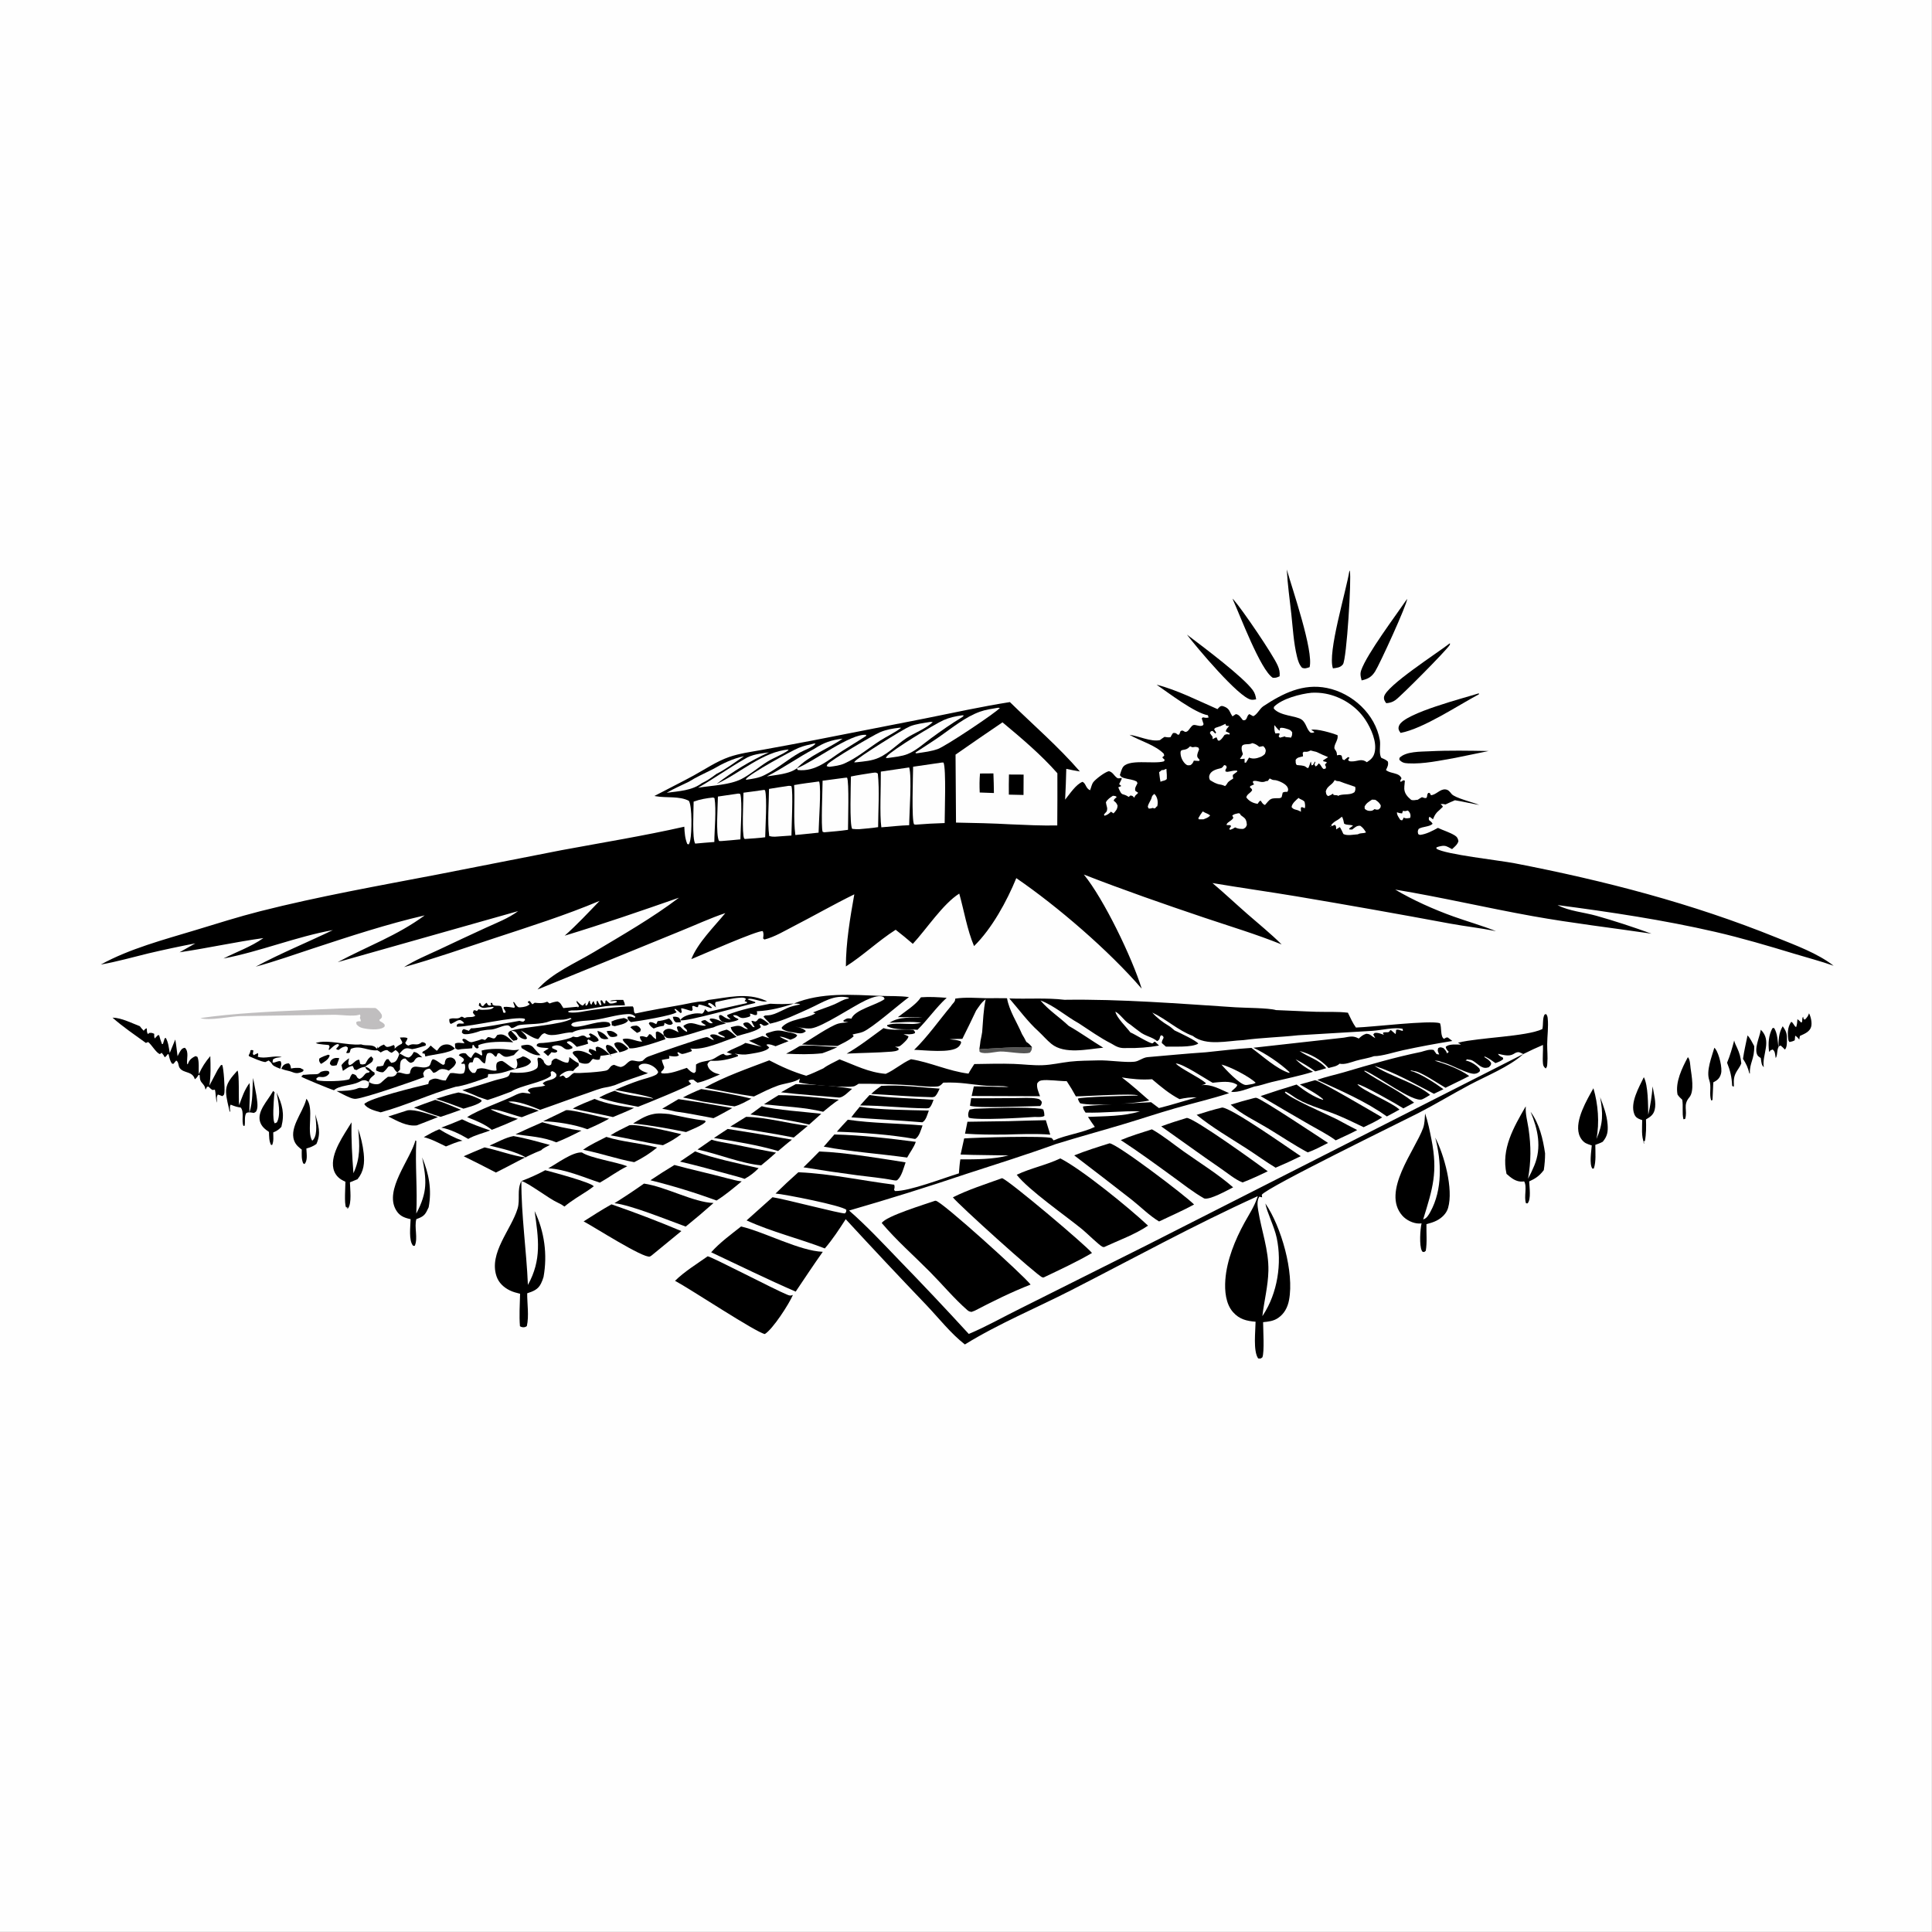<?xml version="1.0" encoding="utf-8" ?>
<svg xmlns="http://www.w3.org/2000/svg" xmlns:xlink="http://www.w3.org/1999/xlink" width="4000" height="4000">
	<rect width="100%" height="100%" fill="#808080" stroke="none"/>
	<path fill="#FEFEFE" transform="scale(3.906 3.906)" d="M0 0L1024 0L1024 1024L0 1024L0 0Z"/>
	<path transform="scale(3.906 3.906)" d="M356.631 538.976C357.91 538.835 358.58 538.918 359.784 539.372C360.668 540.424 360.746 540.474 360.838 541.834C359.96 541.914 359.114 541.91 358.233 541.906C356.984 540.935 357.046 540.463 356.631 538.976Z"/>
	<path transform="scale(3.906 3.906)" d="M321.579 546.564C321.858 546.528 322.136 546.485 322.416 546.456C324.429 546.244 325.652 547.073 327.124 548.279L327.103 549.226C325.702 549.637 324.991 549.82 323.514 549.527C322.359 548.639 322.113 547.87 321.579 546.564Z"/>
	<path transform="scale(3.906 3.906)" d="M337.245 543.632C337.363 543.647 337.489 543.631 337.598 543.677C338.779 544.171 339.086 544.6 339.699 545.643L339.334 546.767L337.657 547.489C336.449 546.543 335.267 545.597 334.131 544.567C334.904 543.638 336.074 543.793 337.245 543.632Z"/>
	<path transform="scale(3.906 3.906)" d="M316.652 546.412C319.433 547.193 320.774 548.347 322.558 550.608C320.888 550.93 320.105 551.019 318.551 550.278C317.368 549.005 317.058 548.088 316.652 546.412Z"/>
	<path transform="scale(3.906 3.906)" d="M178.464 564.629C177.617 564.801 176.911 564.983 176.04 564.853C175.305 564.743 175.241 564.329 174.827 563.766C175.068 562.701 175.219 562.096 176.204 561.419C177.385 560.607 178.51 560.682 179.84 560.896L178.464 564.629Z"/>
	<path transform="scale(3.906 3.906)" d="M173.941 559.044L174.731 559.347C174.7 559.502 174.688 559.661 174.639 559.81C174.013 561.715 171.805 562.919 170.213 563.921C170.043 563.746 169.838 563.599 169.702 563.396C169.105 562.509 169.036 562.055 169.28 561.058C170.761 560.113 172.285 559.609 173.941 559.044Z"/>
	<path transform="scale(3.906 3.906)" d="M270.941 546.272C271.506 547.041 271.257 546.764 271.883 547.395C272.842 548.362 273.68 549.172 274.365 550.37L274.019 551.249L272.116 551.655C270.888 550.718 269.717 549.396 269.294 547.901C269.773 546.746 269.801 546.819 270.941 546.272Z"/>
	<path transform="scale(3.906 3.906)" d="M328.331 557.792C327.575 556.173 325.604 554.857 325.63 553.088C326.369 552.688 326.641 552.412 327.527 552.434C329.973 552.498 331.445 554.223 333.086 555.814C331.68 557.017 330.087 557.315 328.331 557.792Z"/>
	<path transform="scale(3.906 3.906)" d="M330.732 539.603C331.576 539.856 332.156 540.095 332.873 540.611C332.858 540.739 332.886 540.88 332.829 540.996C331.947 542.792 327.62 543.446 325.79 543.934C325.278 543.799 324.771 543.641 324.263 543.492L324.206 541.662L323.883 541.787L324.086 541.477C326.224 540.39 328.401 540.049 330.732 539.603Z"/>
	<path transform="scale(3.906 3.906)" d="M276.472 555.517L276.245 554.256C278.292 553.864 280.01 553.306 281.91 554.51C282.469 554.865 282.957 555.539 283.385 556.038C284.372 557.19 285.379 558.224 286.492 559.257C283.284 559.917 279.176 557.096 276.472 555.517Z"/>
	<path transform="scale(3.906 3.906)" d="M149.104 566.526C149.384 565.973 149.679 565.288 150.113 564.823C150.88 564.001 151.979 563.633 153.073 563.632C154.09 564.45 153.983 565.141 154.256 566.369C156.001 566.005 157.385 565.965 159.159 566.106L160.904 567.032C160.624 568.008 160.908 567.621 160.035 568.181C159.846 568.248 159.658 568.319 159.468 568.381C159.21 568.465 158.949 568.536 158.691 568.617C156.46 569.32 154.991 568.042 152.865 567.623C151.518 567.358 150.387 567.011 149.104 566.526Z"/>
	<path transform="scale(3.906 3.906)" d="M354.536 539.854L354.821 539.937C355.683 540.826 356.268 541.295 356.647 542.512L355.772 543.169C354.467 543.39 353.747 542.947 352.619 542.381L352.163 542.147C352.168 543.214 352.274 542.678 351.776 543.74C350.035 543.967 348.586 544.302 346.959 544.977L346.497 545.174C345.3 544.42 344.543 543.757 343.903 542.488L344.341 541.822C345.801 541.649 346.536 542.241 347.847 542.862C348.091 542.321 348.342 541.785 348.599 541.25C350.515 541.071 352.131 540.699 353.951 540.063L354.536 539.854Z"/>
	<path transform="scale(3.906 3.906)" d="M196.752 559.927L197.807 561.138C197.649 562.461 197.376 562.742 196.311 563.543C195.425 564.21 194.315 564.723 193.519 565.481C191.89 565.623 190.858 566.124 189.457 566.913L188.974 567.189L187.804 566.855L186.991 565.017C185.174 565.023 183.262 566.661 181.759 567.633L180.988 564.572C182.213 563 183.394 562.053 185.039 560.939C184.823 561.929 184.634 562.829 184.525 563.838L184.602 563.614L185.056 564.634C187.074 564.48 188.377 561.526 190.466 561.735L190.891 563.918C192.106 564.443 192.361 564.217 193.667 563.891C194.342 562.652 194.965 561.286 196.102 560.403C196.314 560.238 196.535 560.086 196.752 559.927Z"/>
	<path transform="scale(3.906 3.906)" d="M132.749 556.752C133.739 556.467 133.215 556.483 134.322 556.806L134.015 558.642L134.495 559.273Q135.592 558.707 136.709 558.183C137.005 559.103 136.85 559.217 136.616 560.116C140.34 561.481 145.389 559.217 149.33 560.302C147.49 560.616 146.171 560.441 144.665 561.603L144.461 563.148C145.883 563.571 146.915 562.172 148.711 562.501C149.468 563.923 148.896 564.967 148.576 566.514C142.477 564.141 145.576 564.456 142.393 562.116L140.636 562.968C137.847 562.567 134.695 560.936 132.045 559.882L131.818 559.339C132.212 558.635 132.533 558.083 132.681 557.278C132.713 557.104 132.726 556.927 132.749 556.752Z"/>
	<path transform="scale(3.906 3.906)" d="M225.439 559.994C225.382 559.441 225.237 559.02 225.06 558.497L223.878 558.321L224.007 557.494C225.093 556.89 226.274 556.334 227.135 555.421C227.522 555.012 227.869 554.587 228.273 554.187C229.33 555.157 230.411 556.065 231.532 556.96C231.672 556.83 231.83 556.718 231.951 556.571C232.281 556.169 232.534 555.707 232.868 555.308C233.726 554.284 234.921 553.724 236.244 553.62C238.478 553.444 239.499 554.32 241.085 555.71C238.946 558.152 229.171 558.957 225.439 559.994Z"/>
	<path transform="scale(3.906 3.906)" d="M933.308 545.813C939.432 551.678 933.829 559.1 934.897 565.64C933.673 564.623 933.633 562.992 933.397 561.526L933.286 560.809C932.723 560.406 931.918 559.947 931.562 559.334C929.634 556.011 932.633 549.841 933.227 546.323L933.308 545.813Z"/>
	<path fill="#555554" transform="scale(3.906 3.906)" d="M519.099 556.141C528.363 555.589 537.738 554.915 547.017 555.04C546.883 556.537 546.839 556.729 545.936 557.922C542.899 559.135 534.039 557.214 530.164 557.367C527.428 557.475 521.987 558.989 519.558 557.696C519.426 557.625 519.316 557.519 519.195 557.43L519.099 556.141Z"/>
	<path transform="scale(3.906 3.906)" d="M926.289 548.834C927.764 550.311 928.772 552.644 929.82 554.464C930.01 561.544 927.263 563.414 927.545 568.98L927.273 569.01C926.546 565.985 925.573 563.848 923.879 561.241C924.461 557.093 925.464 552.944 926.289 548.834Z"/>
	<path transform="scale(3.906 3.906)" d="M387.331 544.463L388.06 544.292C390.256 543.792 391.753 543.241 393.795 544.549C394.738 545.152 395.29 545.41 396.435 545.545C395.597 544.273 394.169 544.084 393.963 542.502C394.684 542.042 394.947 541.933 395.839 541.933C397.01 541.934 397.718 542.844 398.477 543.653C399.34 544.573 398.799 544.303 400.037 544.468C399.332 543.356 398.753 542.384 398.283 541.145C398.698 540.984 399.858 541.41 400.306 541.518C401.254 541.074 401.013 541.332 401.586 540.577C402.112 539.883 402.221 539.977 403.031 539.711C404.835 540.358 406.154 541.566 407.622 542.76C406.462 543.424 406.15 543.75 404.836 543.688L403.275 542.692L402.591 542.868L403.313 544.427C401.063 546.732 394.01 548.09 390.775 549.148C389.25 547.711 387.751 546.602 387.331 544.463Z"/>
	<path transform="scale(3.906 3.906)" d="M423.772 554.505C427.632 553.548 439.231 554.916 443.818 555.026C441.206 556.321 438.583 557.317 435.841 558.292C429.359 559.003 423.184 558.838 416.692 558.513C419.138 557.281 421.451 555.957 423.772 554.505Z"/>
	<path transform="scale(3.906 3.906)" d="M919.208 551.521C919.492 552.85 920.169 554.122 920.736 555.352C922.081 558.267 922.679 560.478 922.986 563.689C922.575 564.637 922.166 565.426 921.58 566.283C919.058 569.97 918.879 571.414 919.057 575.823L918.542 575.918L918.127 575.44C917.922 570.882 917.121 567.487 915.446 563.297C917.055 559.461 918.154 555.538 919.208 551.521Z"/>
	<path transform="scale(3.906 3.906)" d="M224.646 602.737C227.338 601.248 229.991 599.656 232.871 598.559C236.499 600.856 241.094 603.202 245.129 604.646C242.162 605.156 239.182 606.589 236.37 607.678C232.516 605.836 228.812 603.783 224.646 602.737Z"/>
	<path transform="scale(3.906 3.906)" d="M333.581 555.623C332.791 553.666 330.585 552.855 330.021 550.853C333.317 549.664 337.096 552.087 340.381 552.162C339.683 551.124 339.269 550.744 339.14 549.489C340.415 548.923 341.451 549.488 342.778 549.808C343.495 549.14 343.272 549.424 343.796 548.662C343.913 548.492 344.024 548.317 344.138 548.145L345.048 548.385C345.897 549.354 346.597 550.267 347.792 550.822C347.675 549.582 347.612 548.396 347.622 547.147L348.361 546.726C349.882 547.031 350.742 547.898 351.877 548.875L352.741 550.822C349.143 552.121 336.698 556.329 333.581 555.623Z"/>
	<path transform="scale(3.906 3.906)" d="M944.933 543.956C946.509 546.249 947.173 547.483 947.171 550.326C947.17 552.077 947.345 555.104 946.099 556.332C945.398 555.564 944.653 554.89 943.873 554.203C941.443 554.589 942.541 559.122 941.21 560.812L941.095 560.036C940.867 558.542 940.853 557.205 939.589 556.285L938.348 556.802L938.037 557.531L937.678 557.221C937.175 552.921 937.428 548.914 939.452 545.04L940.241 544.807C942.176 547.226 942.345 552.386 942.676 555.413C942.77 551.12 942.682 547.777 944.933 543.956Z"/>
	<path transform="scale(3.906 3.906)" d="M255.444 550.782L257.08 551.256C257.659 550.76 258.104 550.306 258.603 549.739C260.125 549.557 261.538 551.092 262.508 550.104C262.693 549.914 263.382 548.869 263.549 548.62C265.087 548.165 266.271 548.122 267.703 548.875C269.341 549.736 270.717 551.221 272.034 552.5C266.905 552.048 258.163 551.894 253.498 554.049L253.69 555.406L252.828 555.794C251.756 555.295 251.512 554.731 250.962 553.716L251.418 553.895L250.464 553.919L250.313 555.63C247.776 555.959 245.279 555.848 242.761 556.369C242.259 556.165 241.771 556.025 241.351 555.676C241.221 554.86 241.193 554.059 241.149 553.235C242.439 552.335 244.653 552.955 246.249 552.971L245.008 551.236L245.454 550.644C246.955 550.582 247.287 551.425 248.482 552.013C249.928 552.724 250.379 552.317 251.802 551.953C253.089 551.624 254.21 551.27 255.444 550.782Z"/>
	<path transform="scale(3.906 3.906)" d="M908.702 555.341C908.916 555.58 909.159 555.796 909.344 556.059C911.158 558.634 913.091 566.09 912.217 569.159C911.523 571.596 910.315 572.593 908.143 573.71L907.747 582.491L907.734 583.053L907.039 583.329C905.808 580.018 907.288 576.066 906.026 572.602C904.236 567.689 907.308 560.255 908.702 555.341Z"/>
	<path transform="scale(3.906 3.906)" d="M958.885 537.104C959.867 538.955 960.606 542.3 959.975 544.345C959.225 546.778 956.835 547.825 954.708 548.798L954.082 549.079C953.859 549.938 953.918 549.603 953.802 550.454L953.729 551.036C953.023 550.201 952.532 549.483 951.544 548.971L951.32 551.399C950.407 551.964 949.543 552.113 948.509 552.346L947.989 551.524C947.458 548.154 947.347 544.571 949.423 541.636C950.543 541.951 950.818 543.737 952.034 544.454C952.571 543.051 952.63 541.693 952.74 540.214C953.307 540.645 953.803 541.061 954.305 541.571C954.458 541.727 954.607 541.888 954.758 542.046C955.736 541.611 954.843 540.008 955.742 538.924L956.057 540.201L956.752 540.411C957.843 539.276 958.378 538.643 958.885 537.104Z"/>
	<path transform="scale(3.906 3.906)" d="M324.337 560.069C323.572 559.095 322.755 558.134 322.015 557.146C321.379 556.295 321.31 555.65 321.142 554.632L321.642 553.834C323.829 553.917 324.833 554.992 326.248 556.506Q326.82 557.121 327.379 557.749C324.226 558.871 321.651 559.347 318.334 559.63C318.151 560.27 318.003 560.876 317.872 561.525C316.652 562.034 315.486 561.553 314.264 561.247C313.194 562.249 314.081 561.351 313.147 562.498C312.381 563.439 311.82 563.782 310.593 563.82C309.192 563.863 308.226 563.612 306.967 563.037C306.517 561.819 306.272 561.057 305.255 560.215C304.5 559.59 304.064 559.074 303.543 558.223L303.79 557.491C303.972 557.409 304.145 557.308 304.334 557.246C306.834 556.426 309.748 557.39 311.959 558.576C312.765 559.008 312.957 559.199 313.887 559.236Q312.943 558.246 312.012 557.244L312.418 555.926C313.868 556.209 314.704 556.522 315.962 557.295L315.71 555.322C316.511 554.801 316.293 554.705 317.143 554.9C319.742 555.496 322.358 558.325 324.337 560.069Z"/>
	<path transform="scale(3.906 3.906)" d="M408.244 532.024C412.554 532.276 416.512 532.321 420.824 531.916C414.753 534.012 408.165 535.651 401.751 535.977L401.132 536.005C401.398 536.894 401.383 536.957 401.163 537.938C399.491 538.412 399.102 537.231 397.437 537.321L397.764 538.184L397.458 538.8C390.916 541.139 392.433 537.666 388.555 538.128C389.198 539.325 390.19 539.527 391.377 540.123L391.383 540.491C390.616 540.942 390.013 541.134 389.14 541.334C387.112 541.8 384.097 542.708 382.333 541.184C381.31 540.3 381.203 539.707 381.086 538.474L381.7 537.989C382.654 538.206 382.349 538.034 383.057 538.529C384.561 539.581 385.523 540.094 387.339 540.422L385.477 538.612L385.554 537.938C392.374 535.186 401.028 533.41 408.244 532.024Z"/>
	<path transform="scale(3.906 3.906)" d="M230.676 582.987C235.306 584.364 239.822 586.415 244.3 588.226Q238.961 590.227 233.537 591.986C228.794 590.633 224.111 588.666 219.41 587.111Q225.015 584.973 230.676 582.987Z"/>
	<path transform="scale(3.906 3.906)" d="M242.987 579.072C246.534 579.67 249.678 580.493 252.975 581.998L255.091 583.014L255.267 583.749C253.226 585.715 248.419 586.771 245.681 587.655C240.812 585.817 235.968 584 230.988 582.477C234.956 581.25 238.918 579.923 242.987 579.072Z"/>
	<path transform="scale(3.906 3.906)" d="M215.994 588.543C220.191 587.831 228 590.829 232.152 592.099C228.446 593.635 224.679 595.044 220.942 596.505C215.636 597.195 210.417 594.064 205.813 591.799L215.994 588.543Z"/>
	<path transform="scale(3.906 3.906)" d="M244.911 593.306C249.605 595.654 254.869 597.481 259.831 599.209C256.254 600.581 251.417 601.74 248.195 603.688C244.096 601.279 238.595 598.503 233.901 597.706Q239.474 595.677 244.911 593.306Z"/>
	<path transform="scale(3.906 3.906)" d="M351.877 548.875L351.512 546.984C352.121 546.071 352.573 545.702 353.688 545.423C355.456 544.98 357.412 546.04 358.945 546.803L359.705 547.19C359.215 546.179 358.892 545.446 358.796 544.321C359.764 543.809 359.635 543.963 360.623 544.197C361.721 545.298 362.672 546.505 364.217 546.935C364.268 545.138 362.764 545.397 362.231 543.775C366.874 540.39 369.516 544.074 374.005 543.653L373.959 543.314C373.016 542.78 372.25 542.394 371.582 541.523C372.449 540.843 372.702 540.832 373.808 540.675C374.027 540.829 374.245 540.986 374.466 541.138C375.763 542.03 376.286 542.609 377.831 542.32L376.12 540.521L376.453 539.904C379.215 539.584 382.152 541.494 384.816 542.514C382.437 543.063 380.2 543.53 378 544.631L377.576 544.709C371.816 545.822 357.869 551.582 353.249 550.044L351.877 548.875Z"/>
	<path transform="scale(3.906 3.906)" d="M303.716 549.448C304.66 549.607 305.622 549.966 306.521 549.623C307.546 549.232 308.838 548.545 309.91 549.116C310.393 549.372 310.742 549.684 311.159 550.022L312.823 549.845L312.973 549.333L312.111 548.173L312.982 547.732C314.441 548.367 316.639 549.539 317.247 551.103C317.296 551.229 317.308 551.367 317.338 551.499C316.491 552.222 315.733 552.234 314.658 552.378C313.699 551.913 312.754 551.44 311.819 550.928L311.301 551.499C311.413 552.081 311.59 552.625 311.765 553.191C309.79 553.914 307.754 554.384 305.716 554.893C304.838 554.045 303.954 553.088 302.935 552.411C301.896 551.719 301.755 551.896 300.588 552.161L300.56 552.722L303.439 554.929L303.343 555.654C302.778 555.86 301.916 556.245 301.289 556.29C300.176 556.37 299.54 556.032 298.699 555.401C298.124 554.969 297.725 554.639 297.014 554.395C295.424 553.849 294.067 553.992 292.628 554.723L292.736 555.595L295.222 556.729L295.377 557.42C294.205 558.28 293.707 557.921 292.305 557.724C291.715 558.441 291.181 559.143 290.493 559.766C289.788 559.13 289.087 558.489 288.36 557.877L287.991 557.571C288.904 556.864 289.834 556.376 290.846 555.833C290.179 555.044 286.203 555.845 284.442 554.327L284.656 553.464C285.26 553.091 285.702 552.883 286.427 552.885C289.715 552.893 300.659 551.257 303.276 549.72C303.425 549.632 303.57 549.539 303.716 549.448Z"/>
	<path transform="scale(3.906 3.906)" d="M894.667 560.344C895.865 561.563 895.88 564.491 896.103 566.142C896.636 570.07 898.225 578.372 895.464 581.627C891.865 585.87 894.631 588.549 893.201 593.12L892.316 593.267C891.499 589.932 892.271 586.361 891.683 582.923C890.674 582.043 889.957 581.294 889.186 580.178C887.899 573.592 891.618 566.031 894.667 560.344Z"/>
	<path transform="scale(3.906 3.906)" d="M193.519 565.481C196.206 565.9 196.298 567.496 198.515 568.499L198.576 569.577C197.152 570.828 195.824 571.533 195.519 573.52C194.292 572.818 193.781 572.387 192.3 572.653C191.579 572.782 190.711 573.302 190.047 573.628C186.282 575.448 179.858 575.253 177.02 577.883C175.015 577.328 159.95 571.121 159.683 570.657L160.651 569.711C160.879 569.713 161.108 569.741 161.335 569.717C163.244 569.52 164.91 569.391 166.836 569.41C168.532 569.427 168.861 569.282 170.022 568.143C171.474 567.691 172.707 567.33 174.208 567.798L174.63 568.617C174.425 569.099 174.419 569.211 174 569.644C172.805 570.882 171.244 571.049 169.649 570.828C168.647 570.689 168.531 571.043 167.711 571.59L167.764 572.396C167.916 572.467 168.062 572.555 168.222 572.61C170.6 573.417 183.071 573.171 185.195 571.991C185.621 570.96 185.937 569.976 186.774 569.199C190.03 569.934 188.222 570.971 190.48 571.887C191.884 571.471 192.56 570.443 193.478 569.374C194.162 568.578 194.61 568.693 195.608 568.473L195.964 567.909C194.648 567.073 194.105 566.963 193.519 565.481Z"/>
	<path transform="scale(3.906 3.906)" d="M315.119 582.489C321.335 585.095 329.471 586.449 336.116 587.247C332.474 589.037 328.641 590.521 324.904 592.107C317.848 590.469 310.683 589.222 303.61 587.619C307.22 585.561 311.289 584.103 315.119 582.489Z"/>
	<path transform="scale(3.906 3.906)" d="M467.125 575.568C477.187 574.9 487.987 576.39 498.064 577.035C497.527 578.154 497.02 579.359 496.288 580.365C495.515 581.426 495.363 581.37 494.124 581.585C483.372 581.357 472.534 580.426 461.79 579.853C463.458 578.209 465.217 576.905 467.125 575.568Z"/>
	<path transform="scale(3.906 3.906)" d="M514.769 582.111C522.683 582.22 530.613 582.061 538.528 582.04C542.104 582.03 546.095 581.7 549.626 582.306C551.039 582.549 551.416 582.901 552.205 584.051C552.113 585.217 552.089 585.335 551.375 586.257C545.557 586.33 517.797 587.573 514.152 586.091L514.769 582.111Z"/>
	<path transform="scale(3.906 3.906)" d="M421.813 574.648C431.646 574.878 441.967 575.452 451.656 577.123C449.913 578.581 447.133 581.607 444.878 581.79C434.593 580.841 424.251 580.223 413.999 578.975Q417.866 576.74 421.813 574.648Z"/>
	<path transform="scale(3.906 3.906)" d="M144.763 578.238L145.57 579.03C145.459 579.674 145.351 580.296 145.307 580.95C145.129 583.644 144.224 593.793 145.661 595.434L146.753 594.939C149.069 590.714 147.449 583.603 146.615 579.115C149.674 585.539 150.942 590.241 149.145 597.307C147.767 598.788 146.686 599.504 144.825 600.248C144.838 602.565 145.176 604.739 144.257 606.923L143.626 606.824C142.564 604.651 142.669 602.368 142.573 599.997C140.462 598.556 138.631 597.121 137.849 594.58C136.151 589.06 141.952 583.348 144.444 578.825L144.763 578.238Z"/>
	<path transform="scale(3.906 3.906)" d="M371.677 577.26C380.579 578.62 389.497 580.133 398.233 582.346C395.345 583.891 392.506 585.588 389.321 586.436C383.645 585.702 378.005 584.663 372.337 583.859Q367.186 582.699 361.998 581.712C365.171 580.044 368.354 578.604 371.677 577.26Z"/>
	<path transform="scale(3.906 3.906)" d="M300.083 588.433C303.595 588.184 317.934 592.079 322.848 592.967C319.084 595.078 315.275 596.853 311.311 598.555C304.648 596.051 294.983 594.507 287.915 594.313L300.083 588.433Z"/>
	<path transform="scale(3.906 3.906)" d="M871.32 570.968C873.654 575.322 873.545 585.73 873.661 590.877C874.813 585.884 875.573 580.962 875.976 575.852C876.563 579.675 878.031 584.482 877.067 588.261C876.385 590.935 874.749 592.027 872.464 593.343C872.581 597.325 872.613 601.015 871.87 604.94L871.843 604.679L871.091 605.318L871.355 606.184L871.532 605.927C869.873 602.566 870.45 597.381 870.456 593.716C870.134 593.604 869.809 593.498 869.489 593.38C867.926 592.805 866.918 592.168 866.281 590.557C863.916 584.581 868.752 576.326 871.32 570.968Z"/>
	<path transform="scale(3.906 3.906)" d="M403.759 586.339C410.665 588.281 427.383 589.411 435.314 590.358L428.891 596.093C418.749 593.708 408.064 592.253 397.752 590.73L403.759 586.339Z"/>
	<path transform="scale(3.906 3.906)" d="M460.876 580.445C471.955 582.041 483.652 582.141 494.84 582.943C494.345 584.219 493.905 585.633 493.071 586.732C492.454 587.545 492.087 587.347 491.125 587.488C479.374 587.375 467.657 585.952 455.888 585.956L460.876 580.445Z"/>
	<path transform="scale(3.906 3.906)" d="M287.46 594.853C293.872 596.747 301.549 598.508 308.19 599.276C303.814 601.538 299.445 603.734 294.838 605.502C288.172 602.656 280.375 602.232 273.268 601.239Q280.312 597.93 287.46 594.853Z"/>
	<path transform="scale(3.906 3.906)" d="M757.79 398.213C768.179 397.687 778.662 397.91 789.061 398.079L771.482 401.689C763.407 403.101 754.603 405.06 746.408 404.621C744.332 404.51 743.15 404.247 741.733 402.694L741.806 401.716C745.165 398.197 753.142 398.458 757.79 398.213Z"/>
	<path transform="scale(3.906 3.906)" d="M351.011 587.677Q355.304 585.103 359.635 582.593L372.438 584.551C377.669 585.565 382.931 586.343 388.162 587.325C384.863 589.15 381.583 591.043 378.194 592.696C371.508 591.492 364.756 590.019 358.022 589.171C355.719 588.581 353.34 588.168 351.011 587.677Z"/>
	<path transform="scale(3.906 3.906)" d="M629.151 336.404Q629.987 337.021 630.816 337.647C638.552 343.488 658.956 358.843 664.021 365.785C665.176 367.369 665.55 368.767 665.821 370.686C664.956 370.831 664.041 371.015 663.162 370.869C656.624 369.786 634.118 342.942 629.151 336.404Z"/>
	<path transform="scale(3.906 3.906)" d="M768.421 341.026L768.617 341.174C768.539 341.426 768.52 341.704 768.383 341.928C766.635 344.794 742.542 369.093 739.577 371.139C737.999 372.228 736.684 372.575 734.791 372.731C733.979 371.688 733.387 370.717 733.626 369.331C734.622 363.564 762.258 345.901 768.421 341.026Z"/>
	<path transform="scale(3.906 3.906)" d="M516.675 587.687C527.03 587.327 542.746 586.585 552.655 587.785L551.961 588.279L552.926 587.914C553.409 589.213 553.578 590.049 553.573 591.468C552.458 592.331 549.653 592.009 548.183 592.056C541.997 592.481 518.315 593.901 513.624 592.491C513.394 592.073 513.317 592.001 513.232 591.459C513.061 590.377 513.415 589.021 513.99 588.123L516.675 587.687Z"/>
	<path transform="scale(3.906 3.906)" d="M783.682 367.552L783.947 367.628L783.928 367.992C772.547 374.052 754.519 386.177 742.386 388.487C742.123 388.097 741.619 387.388 741.463 386.963C741.111 386.004 741.3 385.185 741.741 384.315C745.004 377.873 776.166 369.973 783.682 367.552Z"/>
	<path transform="scale(3.906 3.906)" d="M125.867 567.442C126.968 569.281 126.353 582.487 126.764 585.803C128.275 581.601 129.566 577.681 132.269 574.076C132.758 579.276 132.13 584.576 132.167 589.805C134.189 583.592 133.62 577.775 134.158 571.389L135.913 580.61C136.183 582.699 136.817 585.939 136.228 587.975C135.849 589.285 135.669 589.378 134.532 589.926C133.16 589.703 131.916 589.338 130.596 589.934C129.393 591.582 130.073 594.618 129.669 596.704L129.035 596.808C127.862 593.981 129.587 589.335 127.572 587.059C125.758 586.817 124.497 586.421 122.801 585.736L122.29 585.525C121.549 586.635 121.949 587.846 122.044 589.152L121.731 589.25C121.03 585.976 119.961 582.343 119.828 579C119.633 574.079 122.86 570.895 125.867 567.442Z"/>
	<path transform="scale(3.906 3.906)" d="M412.665 580.502C423.276 580.513 434.058 581.888 444.621 582.9C441.699 584.824 439.028 587.104 436.315 589.307C426.397 586.855 415.112 586.486 404.93 585.343C407.477 583.686 410.087 582.113 412.665 580.502Z"/>
	<path transform="scale(3.906 3.906)" d="M653.286 317.345C653.514 317.56 653.765 317.754 653.972 317.989C658.51 323.155 674.552 346.681 677.229 352.715C678.126 354.736 678.453 356.275 678.267 358.469C676.954 359.056 676.138 359.415 674.651 359.26C668.09 355.161 657.167 325.805 653.286 317.345Z"/>
	<path transform="scale(3.906 3.906)" d="M212.005 549.952C213.374 549.923 214.762 549.679 216.008 550.29C215.781 551.299 215.364 551.908 214.778 552.751C215.307 553.724 215.422 553.742 216.426 554.24C216.695 554.12 216.961 553.992 217.234 553.88C219.847 552.806 220.903 554.692 223.639 552.399C224.834 552.537 224.891 552.515 225.752 553.341L225.579 554.221C223.268 554.851 220.801 555.795 218.443 556.117C216.955 555.786 215.57 555.219 214.145 556.12C213.255 556.683 212.434 557.695 211.739 558.486C212.744 558.872 212.392 558.684 213.193 559.159C214.412 559.882 215.212 560.432 216.677 560.533C218.128 559.873 218.571 558.919 219.33 557.604C221.372 557.757 222.254 559.192 223.829 560.456C222.482 560.375 221.651 560.067 220.541 561.03C220.087 561.424 219.6 562.249 219.269 562.718C218.601 563.011 217.979 563.573 217.273 563.222C216.304 562.739 215.62 561.865 214.9 561.078C213.495 561.076 213.51 561.341 212.471 562.323C211.994 563.897 212.014 565.264 212.046 566.9C211.562 567.514 211.183 567.921 210.575 568.437C209.598 567.729 209.084 566.778 208.459 565.775C207.215 565.201 207.126 564.945 205.846 565.363C204.996 566.528 204.252 567.437 203.097 568.336C201.593 568.462 200.694 568.022 199.369 567.42C199.337 566.325 199.369 566.228 199.949 565.298C201.113 565.262 202.03 565.168 203.141 564.817C203.476 563.799 203.754 563.006 204.404 562.142C204.575 561.915 204.751 561.693 204.924 561.469L205.916 561.41C206.396 562.237 206.705 562.7 207.408 563.376C207.982 563.275 208.436 563.223 208.989 562.994C210.462 562.385 211.047 560.214 211.599 558.851C211.202 557.688 210.638 557.304 209.684 556.566L207.65 558.043C206.567 557.704 206.161 557.335 205.306 556.621C203.877 556.535 202.955 557.195 201.763 557.875C201.298 557.409 200.596 557.06 200.038 556.706C195.101 557.28 191.079 553.724 185.927 555.982L185.342 557.929C184.388 558.248 184.519 558.338 183.466 558.024C184.034 556.918 184.476 556.493 184.328 555.214L183.456 554.635C181.663 554.876 180.876 555.401 179.482 556.529L178.415 556.271L178.282 555.738C178.959 555.067 179.35 554.679 179.782 553.813L179.039 553.379C177.392 553.67 175.844 555.42 174.603 556.494L174.172 556.334L174.681 554.88C174.554 554.589 174.56 554.189 174.3 554.009C173.855 553.701 169.113 553.764 167.375 552.844C173.473 550.73 184.103 554.303 191.098 553.601C191.2 553.59 191.303 553.588 191.406 553.582C194.3 554.692 197.975 553.098 199.715 555.97L200.104 554.633L200.198 555.656L200.959 555.037C201.773 554.387 202.52 554.027 203.501 553.665C204.09 554.204 204.537 554.971 205.385 554.925C206.557 554.862 207.627 554.337 208.7 553.899C209.423 554.627 209.178 554.903 209.183 555.889C210.205 554.774 211.093 554.208 212.442 553.522C213.188 553.142 212.839 553.465 213.264 552.455C212.899 551.813 212.556 551.186 212.251 550.512C212.167 550.326 212.087 550.139 212.005 549.952Z"/>
	<path transform="scale(3.906 3.906)" d="M335.6 595.479C338.473 593.704 341.715 591.68 344.995 590.819C345.244 590.754 345.496 590.701 345.746 590.638C348.785 589.873 351.721 590.244 354.805 590.508C360.934 591.771 367.361 593.312 373.582 593.924L374.049 594.435C373.275 596.213 365.695 599.088 363.631 600.054C354.302 598.171 345.065 596.515 335.6 595.479Z"/>
	<path transform="scale(3.906 3.906)" d="M745.869 317.435C745.849 320.396 731.295 352.115 728.9 355.878C727.006 358.854 725.123 359.881 721.739 360.648C721.581 360.045 721.419 359.445 721.303 358.832C721.056 357.532 721.07 356.552 721.503 355.295C724.452 346.724 739.94 326.11 745.869 317.435Z"/>
	<path transform="scale(3.906 3.906)" d="M162.392 582.406C166.791 587.259 162.292 599.58 165.485 604.643C165.696 604.439 165.939 604.264 166.118 604.031C168.537 600.875 167.39 594.275 167.13 590.61C168.762 596.502 170.3 600.498 167.732 606.361C166.008 607.615 164.435 608.184 162.396 608.77L162.451 609.765C162.571 612.039 163.046 615.226 161.399 617.044L160.687 616.602C159.722 614.275 159.937 611.831 159.949 609.353C158.682 608.36 157.329 607.302 156.524 605.878C152.435 598.648 160.389 590.027 162.234 583.031C162.289 582.823 162.339 582.614 162.392 582.406Z"/>
	<path transform="scale(3.906 3.906)" d="M333.56 596.464C337.886 595.636 355.965 599.939 361.114 601.171C358.065 603.525 354.865 605.358 351.403 607.023C342.084 605.676 332.893 603.404 323.613 601.776C326.762 599.744 330.214 598.148 333.56 596.464Z"/>
	<path transform="scale(3.906 3.906)" d="M385.692 598.406Q402.762 601.045 419.767 604.076C417.255 605.977 414.869 608.099 412.448 610.118C401.514 606.865 389.695 605.01 378.437 603.192L385.692 598.406Z"/>
	<path transform="scale(3.906 3.906)" d="M455.709 586.654C464.957 588.268 482.552 588.423 492.323 588.647C491.584 590.634 490.854 593.918 488.881 594.88C476.369 593.827 463.79 593.192 451.263 592.252C452.593 590.303 454.222 588.49 455.709 586.654Z"/>
	<path transform="scale(3.906 3.906)" d="M682.064 301.862C685.091 312.54 696.346 345.007 694.159 353.638C692.472 354.131 691.875 354.548 690.179 353.969C688.624 352.26 688.03 350.261 687.483 348.045C685.685 340.755 685.278 332.878 684.461 325.412C683.605 317.597 682.481 309.706 682.064 301.862Z"/>
	<path transform="scale(3.906 3.906)" d="M395.481 591.978C406.273 592.218 417.415 595.454 428.191 596.745L420.724 602.948C409.608 600.712 398.317 599.108 387.144 597.149L395.481 591.978Z"/>
	<path transform="scale(3.906 3.906)" d="M715.275 302.451L715.483 302.682C716.452 306.345 713.811 349.532 711.828 352.139C710.482 353.909 708.555 353.988 706.523 354.269C703.543 345.908 713.48 313.721 715.275 302.451Z"/>
	<path transform="scale(3.906 3.906)" d="M488.15 528.621C492.636 528.26 497.3 528.571 501.784 528.891C496.166 534.025 491.767 540.48 486.339 545.851C481.441 545.305 474.459 546.306 470.194 543.892L470.273 543.348C473.782 542.047 479.798 542.797 483.625 542.77C485.151 542.764 486.802 542.401 488.322 542.186C483.88 541.164 476.328 542.065 471.507 542.098C476.996 538.606 482.797 539.643 489.004 539.32L487.1 539.255L487.226 539.241L475.922 539.142C479.789 536.084 485.442 532.689 488.15 528.621Z"/>
	<path transform="scale(3.906 3.906)" d="M368.437 610.295C377.008 613.726 392.649 616.992 402.134 619.186C399.834 621.502 397.568 623.311 394.667 624.863C392.041 623.906 389.216 623.258 386.52 622.503C377.856 620.158 369.203 617.709 360.451 615.71L368.437 610.295Z"/>
	<path transform="scale(3.906 3.906)" d="M468.309 544.953C472.928 546.562 479.25 545.243 484.176 545.876L485.061 547.027L484.869 547.676C483.029 548.484 480.894 548.205 478.923 548.161Q480.25 548.696 481.552 549.292C481.355 550.734 479.336 552.511 478.203 553.53C476.772 554.817 476.364 554.845 474.429 554.809L476.164 555.577L476.37 556.365C475.351 557.228 473.9 557.236 472.622 557.422C464.708 558.059 456.727 558.042 448.794 558.485C455.604 554.588 461.967 549.576 468.309 544.953Z"/>
	<path transform="scale(3.906 3.906)" d="M377.208 604.108C380.615 605.215 384.518 605.686 388.041 606.399Q399.66 608.812 411.331 610.96Q407.505 614.452 403.468 617.697C393.02 616.776 380.392 611.541 369.722 609.303Q373.435 606.663 377.208 604.108Z"/>
	<path transform="scale(3.906 3.906)" d="M321.397 602.617C330.087 605.355 339.523 605.859 348.323 608.252C344.546 611.332 340.551 613.865 336.173 616.012C327.039 614.369 318.201 611.204 309.073 609.449C312.856 606.711 317.27 604.79 321.397 602.617Z"/>
	<path transform="scale(3.906 3.906)" d="M449.384 593.502C462.269 595.457 475.979 595.355 489.002 596.549C488.15 598.836 487.252 602.579 485.071 603.719C471.664 601.36 457.185 600.314 443.579 599.859C445.436 597.677 447.437 595.605 449.384 593.502Z"/>
	<path transform="scale(3.906 3.906)" d="M210.575 568.437C212.919 568.263 215.098 570.024 217.249 569.004C218.125 562.417 222.929 567.233 227.007 565.323C228.612 564.571 228.045 562.56 229.406 561.454C231.302 561.69 233.042 563.641 234.881 564.447L235.703 564.031C235.851 562.768 235.849 562.071 236.716 561.073C237.753 560.596 238.706 560.261 239.835 560.759C241.132 561.331 241.288 561.944 241.706 563.159C241.182 565.172 239.449 566.244 237.86 567.492C236.699 566.88 234.652 566.36 233.346 566.826C231.959 567.321 231.258 568.632 229.649 568.625C229.499 568.423 229.352 568.219 229.199 568.019C228.739 567.418 228.3 566.94 227.752 566.428C226.647 566.537 225.655 566.778 224.932 567.735C224.576 568.206 224.484 568.522 224.279 569.04L224.443 569.583C224.678 570.382 224.594 570.064 224.77 570.909C219.474 573.032 193.573 581.971 188.628 582.432C187.558 582.531 186.347 582.136 185.364 581.73C182.992 580.753 180.692 579.476 178.408 578.306C181.884 578.251 186.817 578.194 189.946 576.767C190.935 576.593 190.643 576.552 191.445 576.671C192.792 576.869 193.483 577.004 194.834 576.538C195.618 575.205 195.619 575.07 195.519 573.52C196.79 574.383 198.171 574.741 199.702 574.716C201.036 574.694 201.757 574.147 202.66 573.258C203.598 572.334 204.556 571.555 205.608 570.764C206.456 570.738 207.669 570.81 208.465 570.547C209.754 570.119 209.98 569.531 210.575 568.437Z"/>
	<path transform="scale(3.906 3.906)" d="M844.598 576.835C847.088 585.263 847.881 595.108 846.205 603.71C849.803 595.523 849.732 590.232 848.157 581.578C849.926 586.215 851.743 591.027 852.115 596.019C852.401 599.865 851.999 602.251 849.533 605.204C848.275 605.895 846.945 606.341 845.604 606.844C845.6 610.695 846.097 615.726 844.806 619.384L844.059 619.443C842.31 617.152 843.514 610.141 843.719 607.149L843.1 606.935C842.236 606.643 841.324 606.372 840.521 605.932C838.777 604.978 837.478 602.987 836.933 601.118C834.766 593.696 841.127 583.039 844.598 576.835Z"/>
	<path transform="scale(3.906 3.906)" d="M534.876 594.273C541.36 594.022 547.859 593.932 554.346 593.764L556.692 601.423C548.673 600.806 540.547 601.194 532.517 601.389C525.502 601.448 518.523 601.411 511.523 600.907L512.796 594.595L534.876 594.273Z"/>
	<path transform="scale(3.906 3.906)" d="M186.34 594.902C186.113 603.888 186.667 612.92 187.341 621.877C191.079 613.79 190.672 607.024 189.851 598.39C191.221 602.603 192.323 606.918 192.781 611.333C193.32 616.516 192.86 620.952 189.484 625.062L185.483 626.692C185.538 630.129 186.579 637.927 184.447 640.517L183.756 640.362L184.349 640.01L183.418 639.929C182.407 637.89 183.085 629.09 183.09 626.389C182.316 626.023 181.532 625.65 180.809 625.19C178.712 623.855 177.268 621.862 176.727 619.432C174.951 611.455 182.427 601.389 186.34 594.902Z"/>
	<path fill="#C0BEBF" transform="scale(3.906 3.906)" d="M106.213 539.621C124.178 537.07 142.831 536.249 160.956 535.421C173.638 534.842 186.361 534.061 199.059 534.306C200.593 535.383 201.448 536.272 202.375 537.903C202.408 538.634 202.636 539.071 202.131 539.643C201.617 540.224 201.809 540.018 201.076 540.55C201.351 541.347 201.098 541.071 201.715 541.42C202.729 541.995 203.192 542.231 203.929 543.184C203.826 544.154 204.055 544.066 203.32 544.566C200.92 546.2 195.033 545.613 192.305 544.962C190.86 544.617 189.988 544.084 188.993 542.968L188.79 541.814C189.793 541.157 190.069 541.328 191.23 541.326C191.222 540.545 191.067 540.229 190.758 539.528C191.005 538.6 191.188 538.631 190.734 537.722C190.581 537.788 190.434 537.869 190.275 537.918C187.11 538.9 180.358 537.811 176.733 537.889L127.787 538.572C122.177 538.657 110.836 541.247 106.213 539.621Z"/>
	<path transform="scale(3.906 3.906)" d="M290.6 619.279C295.113 616.836 303.471 610.486 308.445 610.868C313.143 613.947 326.304 615.779 332.489 618.178C327.504 620.579 322.802 624.143 317.943 626.871C309.422 624.061 299.552 619.692 290.6 619.279Z"/>
	<path transform="scale(3.906 3.906)" d="M442.276 601.326C456.519 601.686 471.291 603.394 485.429 605.242C484.26 608.471 482.412 610.633 480.847 613.568C466.169 611.538 451.187 610.533 436.637 607.779L442.276 601.326Z"/>
	<path transform="scale(3.906 3.906)" d="M289 620.279C292.736 621.229 313.331 626.76 314.736 628.798C313.728 629.538 312.733 630.304 311.692 630.997C307.496 633.723 303.038 636.34 299.189 639.535C298.029 638.68 297.018 638.096 295.704 637.506C290.829 635.315 279.85 626.764 276.364 626.031C280.646 624.373 284.974 622.492 289 620.279Z"/>
	<path transform="scale(3.906 3.906)" d="M272.195 602.183C278.707 603.313 285.086 605.185 291.468 606.883C290.187 607.609 287.789 608.566 286.902 609.668C278.601 612.939 270.852 617.597 262.846 621.509Q254.38 617.079 245.799 612.877C249.443 611.216 253.171 609.724 256.866 608.181C264.35 609.786 271.413 612.58 279.045 613.635C272.996 610.271 266.156 608.855 259.491 607.221C263.545 605.523 267.898 602.949 272.195 602.183Z"/>
	<path transform="scale(3.906 3.906)" d="M357.489 617.505C366.702 620.041 376.065 622.005 385.289 624.51C387.843 625.116 390.525 625.963 393.138 626.193C388.812 629.722 384.556 633.398 379.801 636.341Q362.574 630.027 344.768 625.602Q351.024 621.389 357.489 617.505Z"/>
	<path transform="scale(3.906 3.906)" d="M220.228 604.444L220.672 604.811C219.979 617.661 221.348 630.484 220.648 643.258C226.71 631.758 226.141 625.684 223.765 613.499C227.385 622.215 228.949 630.647 227.213 639.931C225.61 643.322 225.087 644.595 221.411 645.94L220.698 646.192C219.452 650.538 221.679 656.171 219.848 660.353L219.009 660.36C216.488 657.645 217.588 649.795 217.645 646.223L217.088 646.099C213.887 645.357 211.609 644.304 209.89 641.355C203.621 630.604 217.443 614.791 220.228 604.444Z"/>
	<path transform="scale(3.906 3.906)" d="M59.638 539.406C64.424 539.496 69.645 542.242 74.11 543.939C74.761 544.801 75.401 545.586 76.166 546.349C76.789 545.638 76.865 545.307 77.808 545.066C77.893 546.175 77.709 547.264 78.473 548.1L79.115 547.526C80.367 547.394 80.591 547.468 81.75 547.977C81.701 548.991 81.682 549.464 82.008 550.448L83.664 548.72L84.341 548.713C84.772 550.318 85.264 551.854 85.859 553.405L86.346 553.38L87.277 550.403L87.856 550.12C89.254 552.448 89.488 555.465 89.977 558.11L92.901 550.99C93.433 553.909 93.733 556.906 94.12 559.849C94.591 558.918 95.049 557.931 95.624 557.059C96.315 556.011 96.758 555.55 97.99 555.371C100.322 557.51 98.809 561.25 99.221 564.163L99.596 563.933C99.691 563.697 99.778 563.458 99.879 563.224C100.6 561.553 102.048 560.462 103.685 559.782L104.659 560.219C105.714 562.69 105.167 566.599 105.376 569.402C106.988 565.726 108.889 562.828 111.471 559.796C111.635 564.906 111.801 570.421 110.963 575.472L115.362 567.101C115.909 566.21 116.526 565.38 117.138 564.533L117.791 564.486C118.563 566.054 119.266 577.117 118.948 579.197C118.772 580.339 118.798 580.356 117.801 581.016C117.03 580.666 116.293 580.409 115.48 580.179C114.596 581.492 115.022 582.955 115.095 584.509C114.211 582.477 114.495 579.789 113.897 577.588L112.636 577.762C111.606 577.067 111.973 577.378 111.094 576.541C110.892 576.349 110.695 576.152 110.496 575.957L109.738 576.087L108.95 577.575C108.692 576.555 108.569 575.762 107.863 574.947C106.076 572.883 106.036 572.702 105.805 569.866L105.295 569.693C104.643 570.722 104.31 571.362 103.265 572.054C102.01 567.599 97.394 569.068 95.271 566.118C94.367 564.862 94.857 563.019 93.408 562.133L91.927 563.896L91.139 563.769C90.171 562.376 89.884 561.057 89.496 559.416L89.335 558.716L88.768 558.901C88.29 559.655 88.093 559.865 87.343 560.431C86.876 559.497 86.374 558.817 85.687 558.031L84.766 558.722C82.778 558.127 80.485 553.847 78.526 552.328L77.33 552.813C71.428 548.54 65.07 544.244 59.638 539.406Z"/>
	<path transform="scale(3.906 3.906)" d="M434.27 610.347C448.007 610.853 466.25 613.963 480.01 616.114C479.043 618.871 477.979 623.408 475.738 625.398C475.093 625.971 474.315 625.641 473.514 625.575C467.208 624.325 460.634 623.781 454.256 622.936Q440.034 621.059 425.878 618.741C428.737 616.01 431.485 613.153 434.27 610.347Z"/>
	<path transform="scale(3.906 3.906)" d="M664.463 582.104C664.957 582.039 665.454 581.82 665.944 581.909C668.724 582.412 699.304 602.778 703.938 605.819C700.42 607.581 696.882 609.568 693.149 610.819C685.876 606.911 679.008 602.271 671.946 597.998C665.684 594.208 657.741 590.48 652.344 585.54C656.359 584.272 660.386 583.152 664.463 582.104Z"/>
	<path transform="scale(3.906 3.906)" d="M808.686 586.475C808.704 586.557 808.745 586.636 808.74 586.72C808.491 590.577 809.645 594.405 810.208 598.233C811.591 607.627 811.558 615.53 809.936 624.835Q811.767 621.384 813.274 617.78C817.275 608.053 815.175 598.64 811.296 589.315C816 595.675 817.845 603.664 818.975 611.348C818.976 614.385 818.75 617.226 818.293 620.229C816.006 623.243 813.98 624.654 810.545 626.219C810.671 629.165 811.664 635.682 809.698 637.859L808.866 637.803C807.632 634.407 809.593 628.985 807.881 626.2C807.631 626.229 807.382 626.263 807.131 626.285C803.65 626.596 800.978 624.383 798.534 622.223C795.609 608.947 802.309 597.583 808.686 586.475Z"/>
	<path transform="scale(3.906 3.906)" d="M341.357 627.371C352.806 628.996 367.758 637.38 378.222 637.647Q371 644.087 363.462 650.155C354.281 646.838 334.515 638.757 325.71 637.759Q333.676 632.779 341.357 627.371Z"/>
	<path transform="scale(3.906 3.906)" d="M647.807 587.056C652.644 587.092 683.358 608.803 689.457 612.843Q682.898 616.103 676.145 618.94C670.898 615.781 665.885 612.08 660.722 608.764C651.788 603.026 642.531 597.646 634.276 590.942C638.765 589.504 643.215 588.145 647.807 587.056Z"/>
	<path transform="scale(3.906 3.906)" d="M238.597 568.861C241.118 568.412 243.453 569.738 245.743 568.888C246.045 568.384 246.175 568.231 246.336 567.587C246.6 566.529 246.78 564.76 246.19 563.858L244.771 563.888L244.455 563.507C245.431 562.677 245.743 562.765 245.929 561.44C245.256 560.585 244.499 560.165 243.577 559.629L243.179 559.401L243.728 558.698C245.193 558.215 245.468 558.049 246.942 558.416C247.791 559.379 248.478 560.352 249.737 560.774C250.374 559.682 250.893 558.495 251.999 557.813C253.198 558.215 254.194 558.856 255.262 559.514L255.616 559.084L255.278 556.85C259.478 555.678 266.053 555.804 270.356 556.46C271.964 556.706 273.096 556.685 274.708 556.389C274.889 556.356 275.069 556.318 275.249 556.283C274.294 557.232 273.241 558.153 272.419 559.218C270.843 559.676 268.509 560.673 267.002 559.871C266.204 559.445 265.444 558.799 264.731 558.243L263.817 558.367L263.144 559.936L262.562 560.128C261.671 559.22 260.986 558.143 259.593 558.089C259.241 558.075 258.733 558.243 258.39 558.341C257.176 560.154 257.813 561.817 256.966 563.725C254.477 562.901 254.557 559.925 251.427 560.677C250.99 561.49 250.778 562.148 250.599 563.053L249.019 563.187C248.26 564.149 248.196 564.441 248.375 565.747C248.55 567.03 249.431 567.952 250.416 568.686L251.729 568.717C252.315 568.062 252.549 567.562 252.833 566.734C256.793 565.095 259.629 568.125 263.198 567.392C263.114 565.711 262.727 564.871 263.455 563.268C264.632 562.511 264.817 562.404 266.207 562.369C268.322 563.297 271.002 566.282 273.024 566.508C273.853 565.981 273.963 565.588 274.169 564.604C274.376 563.613 273.963 562.355 273.733 561.395L274.618 561.108C275.519 560.81 276.27 560.429 277.086 559.937C278.648 560.119 279.722 560.998 280.986 561.854L281.482 562.886C280.136 565.103 277.19 565.635 274.79 566.227C272.554 566.778 270.399 567.235 268.222 568.014C264.932 569.056 262.218 569.331 258.773 569.31C258.739 569.54 258.706 569.77 258.669 570L258.502 570.998C254.538 572.532 245.37 575.731 241.473 576.054C228.001 579.782 215.209 586.001 201.747 589.602C199.005 588.822 194.596 587.771 193.094 585.228C195.322 582.179 221.419 575.964 227.046 574.58C227.259 573.376 227.085 573.977 227.594 572.783C231.669 570.38 232.413 572.818 236.256 572.722C236.801 571.658 237.335 570.656 238.021 569.675L238.597 568.861Z"/>
	<path transform="scale(3.906 3.906)" d="M629.086 592.557C633.356 592.819 665.99 616.448 671.981 620.856C667.573 622.94 663.196 625.027 658.635 626.763C654.77 625.293 650.679 621.824 647.223 619.459C636.532 612.143 626.098 604.506 615.512 597.045C619.99 595.36 624.508 593.936 629.086 592.557Z"/>
	<path transform="scale(3.906 3.906)" d="M324.123 638.364Q342.871 644.841 361.153 652.536L345.496 665.382C345.222 665.581 344.822 665.89 344.517 666.014C341.32 667.315 313.897 649.706 309.354 647.413C314.223 644.286 319.081 641.208 324.123 638.364Z"/>
	<path transform="scale(3.906 3.906)" d="M610.582 598.61C616.562 601.981 622.052 606.55 627.667 610.513C636.291 616.599 645.69 622.426 653.621 629.35C650.591 630.881 641.325 636.136 638.283 635.243C632.544 631.978 627.272 627.797 621.94 623.923C612.756 617.251 603.581 610.509 594.069 604.31C599.45 602.071 605.036 600.388 610.582 598.61Z"/>
	<path transform="scale(3.906 3.906)" d="M276.364 626.031C276.263 644.004 279.066 662.942 279.819 681.084C287.232 667.666 285.418 656.528 283.375 641.946Q283.86 642.955 284.305 643.982Q284.749 645.009 285.154 646.053Q285.558 647.097 285.921 648.156Q286.284 649.215 286.606 650.287Q286.927 651.359 287.206 652.443Q287.485 653.527 287.722 654.621Q287.958 655.715 288.152 656.818Q288.346 657.92 288.496 659.03Q288.646 660.139 288.753 661.253Q288.859 662.367 288.922 663.485Q288.986 664.603 289.005 665.722Q289.024 666.841 288.999 667.96Q288.975 669.079 288.906 670.197Q288.838 671.314 288.726 672.428Q288.614 673.541 288.458 674.65Q288.303 675.758 288.104 676.86Q287.583 678.66 286.758 680.343C285.217 683.523 282.629 684.464 279.442 685.519C279.4 691.086 280.484 697.475 279.256 702.908C278.843 703.171 278.656 703.328 278.14 703.454C277.308 703.657 276.266 703.451 275.604 702.976C275.14 697.294 275.54 691.463 275.676 685.766C273.836 685.301 271.985 684.848 270.272 684.011C267.013 682.417 264.329 679.956 263.165 676.452C259.046 664.054 270.98 651.774 274.349 640.62C275.809 635.788 273.877 630.71 276.364 626.031Z"/>
	<path transform="scale(3.906 3.906)" d="M697.044 572.564C699.465 572.726 728.629 589.977 732.617 592.267C729.548 594.351 726.134 595.87 722.799 597.477C717.905 595.127 712.971 592.717 707.935 590.685C701.115 587.934 691.143 585.299 685.295 580.979C684.058 580.064 682.787 579.344 681.441 578.603L680.715 579.43L680.492 578.808L680.711 578.641C682.497 581.775 704.185 590.982 709.111 593.54Q714.204 596.359 719.402 598.981C715.717 600.977 711.79 602.65 708 604.446C703.723 601.283 698.72 598.802 694.115 596.135Q681.101 588.653 668.197 580.983Q677.671 577.748 687.258 574.866C691.04 577.844 696.5 581.584 701.147 582.942L701.386 582.687C697.783 579.571 693.082 577.262 688.99 574.811L697.044 572.564Z"/>
	<path transform="scale(3.906 3.906)" d="M420.824 531.916C435.465 525.895 451.336 527.289 466.823 527.876C471.769 528.064 476.9 527.81 481.792 528.52C476.296 532.574 462.332 544.886 457.437 546.926C455.704 547.647 453.691 547.82 451.888 548.351L452.508 549.244C450.197 551.45 446.726 552.94 443.907 554.426Q434.479 554.223 425.067 553.635C429.566 550.968 439.954 543.869 444.26 542.592C445.923 542.098 447.95 542.124 449.695 541.795L447.269 541.536L446.975 541.017C448.302 540.035 449.01 539.611 450.741 539.852C450.922 539.877 451.101 539.919 451.281 539.952C453.176 535.113 464.538 532.774 468.879 529.565C468.56 528.854 468.674 528.665 468.087 528.386C465.655 527.228 461.154 529.158 458.86 530.224C452.073 533.378 435.826 544.407 429.947 545.091C426.701 545.468 422.276 544.18 419.029 543.659C421.581 544.181 425.419 544.535 427.167 546.534C426.282 547.388 425.358 547.75 424.092 547.732C422.312 547.706 420.502 547.1 418.686 546.993C417.096 546.595 415.828 546.285 414.479 545.331L414.357 544.575C418.387 539.93 427.541 540.162 432.254 537.11L430.937 536.644C434.672 535.073 438.622 533.93 442.305 532.343C444.758 531.287 446.611 529.875 449.31 529.341C449.471 529.309 449.634 529.285 449.795 529.256L449.908 528.82C442.141 526.9 436.065 531.376 429.464 534.358C423.544 537.033 415.201 541.066 408.988 542.412C408.682 542.478 408.375 542.536 408.068 542.598C407.552 541.857 407.758 542.063 407.194 541.536C406.241 540.646 405.444 539.861 404.667 538.811L405.529 538.27L406.278 538.23C406.593 538.21 406.906 538.182 407.221 538.165C411.487 537.936 416.09 534.224 420.482 533.236C421.706 532.961 422.921 532.654 424.141 532.361C423.612 531.904 421.595 531.98 420.824 531.916Z"/>
	<path transform="scale(3.906 3.906)" d="M755.384 590.198C756.882 594.577 757.841 599.361 758.742 603.905C762.199 621.328 759.451 629.829 754.354 646.357C756.249 645.837 757.257 644.008 758.188 642.313C764.659 630.534 764.092 615.542 760.753 602.99C765.469 612.118 770.49 630.188 767.56 640.279C766.683 643.3 764.179 645.626 761.444 647.014C759.782 647.858 757.892 648.392 756.097 648.879C755.982 653.469 756.512 658.498 755.738 662.997L754.89 663.65C753.994 663.457 754.014 663.682 753.643 662.956C752.225 660.19 752.781 651.591 753.498 648.468C752.938 648.509 752.643 648.546 752.114 648.538C748.961 648.487 745.379 646.705 743.311 644.36C732.104 631.653 750.006 609.768 754.303 597.999C755.167 595.633 755.187 592.702 755.384 590.198Z"/>
	<path transform="scale(3.906 3.906)" d="M504.067 533.29C504.957 531.78 506.415 531.099 506.333 529.322C511.726 528.487 517.456 528.988 522.902 529.108C526.523 529.099 530.154 529.036 533.773 529.118C534.958 535.809 539.097 541.947 541.725 548.152C542.539 549.506 543.338 550.838 544.014 552.268C545.321 553.051 546.069 553.855 547.017 555.04C537.738 554.915 528.363 555.589 519.099 556.141C519.384 554.704 519.516 553.192 519.713 551.738C520.061 550.191 520.342 548.647 520.602 547.084C521.061 541.355 521.24 535.265 522.461 529.666C520.161 531.326 519.028 533.377 517.405 535.635Q513.848 543.189 510.098 550.649C507.82 550.673 505.555 550.673 503.286 550.885C505.293 551.08 507.236 551.204 509.15 551.892L509.487 552.613C509.109 553.557 508.82 554.151 508.063 554.865C504.259 558.457 489.949 556.582 484.558 556.469C491.619 549.624 497.734 540.869 504.067 533.29Z"/>
	<path transform="scale(3.906 3.906)" d="M392.821 650.095C405.619 653.165 423.89 663.1 436.12 663.522C431.194 670.485 426.516 677.559 421.754 684.628C406.653 678.077 391.862 670.779 376.962 663.784C381.571 658.606 387.401 654.383 392.821 650.095Z"/>
	<path transform="scale(3.906 3.906)" d="M588.135 606.014C592.142 606.282 628.504 633.879 632.921 638.462C626.938 641.728 620.529 644.484 614.375 647.437C609.412 644.503 604.474 639.567 599.911 635.959Q584.724 624.096 569.395 612.417C575.509 609.957 581.851 607.986 588.135 606.014Z"/>
	<path transform="scale(3.906 3.906)" d="M375.117 665.901C377.415 666.23 410.745 683.623 417.141 686.202C418.471 686.738 418.954 686.95 420.287 686.386C418.203 691.263 409.671 704.476 405.413 707.117C400.657 706.269 366.141 683.347 357.806 678.903C362.841 673.946 369.36 669.975 375.117 665.901Z"/>
	<path transform="scale(3.906 3.906)" d="M375.419 530.041C385.753 528.762 395.773 525.931 405.823 530.377L406.627 530.724C406.292 530.767 405.958 530.818 405.622 530.854C403.307 531.102 397.495 528.512 396.129 529.667L397.25 529.284L396.288 529.777L400.234 531.104L400.362 531.619C394.84 532.762 363.06 541.895 360.542 540.769C361.821 538.719 364.829 537.917 367.058 537.426C368.832 537.035 370.39 537.062 372.174 537.319C373.163 536.491 373.235 536.165 373.686 534.936C374.251 535.399 374.795 535.865 375.339 536.353Q385.584 533.923 395.876 531.703L395.968 531.126L394.683 530.642L395.42 529.489C394.461 528.658 393.518 528.759 392.29 528.833C388.014 529.09 383.534 530.278 379.329 531.125C378.777 532.235 379.225 532.855 379.534 534.01C378.282 533.013 377.4 531.878 375.764 531.567L375.239 532.196C375.95 532.832 376.655 533.458 377.407 534.045L376.908 534.394C374.81 533.68 372.519 532.627 370.316 532.447L369.936 533.815C368.665 534.096 367.833 532.68 366.886 533.405L367.141 535.269L366.616 535.868C365.491 535.749 361.63 534.155 361.027 534.515L361.378 536.613L360.749 536.983C359.807 536.179 358.864 535.415 357.871 534.674L357.541 535.201L358.645 536.466C357.015 538.266 337.878 541.336 334.457 541.762C333.285 540.982 333.16 540.825 332.562 539.548L332.856 538.838C334.249 538.667 335.183 539.064 336.455 539.542L336.79 538.923C335.442 537.662 334.238 537.421 332.404 537.527C326.723 537.856 320.897 539.812 315.205 540.61C311.673 541.106 306.649 540.931 303.422 542.271L302.7 543.21C303.537 544.141 304.02 544.258 305.246 544.245C310.072 544.192 318.619 540.376 322.932 542.077L323.594 543.093L323.29 543.894C317.514 545.871 308.377 544.347 303.362 547.243C298.898 547 293.12 550.002 289.179 547.883C289.041 547.809 288.906 547.729 288.769 547.652C287.147 547.853 286.389 549.509 285.348 550.753C282.96 550.776 278.377 547.391 276.038 546.198L277.255 547.405C278.276 548.414 278.989 548.992 279.371 550.447L278.61 550.896C277.272 550.807 275.813 550.215 274.957 549.161C274.57 548.685 274.195 548.084 273.837 547.573C273.099 546.518 272.155 546.582 270.941 546.272L271.357 546.158C279.15 544.067 297.553 543.264 302.96 540.002L302.326 539.562L301.366 539.914C298.033 541.105 294.799 539.978 291.58 541.253C286.869 543.117 280.582 542.607 275.539 543.298C273.616 543.562 272.602 544.998 271.048 544.933C270.212 544.101 269.877 543.392 268.597 543.499C265.502 543.76 262.926 545.72 259.458 545.777C258.007 545.801 256.556 546.145 255.117 546.336C254.453 546.425 254.731 546.352 254.119 546.63C252.183 547.324 248.898 548.225 246.871 548.18C245.717 548.155 245.655 548.146 244.821 547.298C245.018 546.169 244.801 546.22 245.761 545.444C246.474 545.648 247.148 545.867 247.841 546.139L248.504 546.406C249.226 545.495 248.826 545.956 249.718 545.034C252.19 545.45 271.704 541.722 275.353 541.095C276.104 541.37 276.535 541.476 277.356 541.548L278.325 540.729L278.098 540C273.009 538.414 250.047 544.202 242.187 544.23L242.078 543.351C243.168 541.814 244.347 542.996 246.049 542.397C245.425 541.476 244.989 541.175 243.991 540.693C242.932 540.688 242.411 540.926 241.526 541.448C240.663 541.956 239.851 542.381 238.918 542.761C238.033 541.857 238.247 541.428 238.123 540.208C240.578 539.074 242.274 540.729 244.502 538.905C245.365 539.035 245.074 538.905 245.786 539.326C245.946 539.42 246.1 539.524 246.257 539.624C248.1 538.557 250.577 539.693 251.981 538.289C251.245 537.762 251.09 537.5 250.647 536.74L251.083 535.532C251.914 535.503 251.64 535.422 252.343 535.706C252.495 535.768 252.644 535.841 252.794 535.909L253.657 534.95C255.03 535.406 256.141 535.261 257.548 535.198C259.166 535.124 260.067 535.114 261.55 534.291L260.835 534.659L261.783 533.784C261.596 533.761 261.411 533.699 261.223 533.714C260.328 533.785 259.429 533.903 258.505 533.97C257.905 534.014 257.323 534.232 256.721 534.247C255.401 534.281 254.699 533.787 253.766 532.946L254.091 531.648L254.517 531.606L255.363 533.208L256.11 533.27C256.745 532.506 257.109 531.992 257.991 531.508C258.087 531.714 258.365 532.345 258.514 532.491C259.259 533.221 259.473 532.97 260.34 532.859L260.051 531.606L260.95 531.604L261.023 532.47C262.371 533.556 263.96 532.717 265.598 533.381C266.25 534.439 266.491 535.521 266.792 536.71L267.724 536.893L268.037 536.255L266.868 534.294L267.129 533.73C268.885 533.5 270.753 533.94 272.506 534.176L272.919 533.742L271.959 531.066L272.648 531.348C273.055 531.959 273.485 532.738 274 533.254C274.745 534 274.893 533.978 275.95 533.92C277.577 533.83 279.663 533.454 280.805 532.215L279.746 531.31L279.997 530.763L280.788 530.59L282.157 532.334C282.316 532.238 282.478 532.147 282.633 532.045C282.902 531.868 283.163 531.68 283.428 531.498C285.665 531.732 287.411 531.937 289.585 531.125C289.737 531.068 289.886 531.004 290.036 530.943L291.296 531.895C292.749 531.347 293.976 530.995 295.523 530.831C297.317 531.545 297.523 532.806 298.605 534.332L306.23 533.619L306.24 534.123C307.952 532.786 305.265 532.297 305.682 530.489C306.629 531.374 307.688 532.821 308.97 532.99L310.38 531.493C310.292 532.607 310.257 532.057 310.481 533.144C311.707 532.584 311.662 531.881 312.141 530.683L312.705 530.511C312.69 531.826 312.601 531.641 313.479 532.621C313.826 531.751 313.957 531.268 314.653 530.616C314.89 531.384 315.113 531.909 315.497 532.636L316.194 532.308L316.255 530.781L316.721 530.451C317.097 531.32 317.518 532.049 318.047 532.834L318.824 532.668C318.538 531.823 318.379 531.227 318.284 530.326L319.082 530.23L320.064 531.903L320.841 531.826C320.884 531.078 320.753 530.742 321.239 530.146C321.914 530.706 322.55 531.285 323.193 531.881C324.638 532.04 325.571 531.726 326.904 531.262L326.96 530.705C325.319 530.117 324.815 531.026 323.244 530.521C325.524 529.824 327.971 530.01 330.336 530.01C330.822 531.088 331.121 531.639 331.232 532.828C327.847 532.955 324.384 532.91 321.027 533.347C315.346 534.088 309.027 535.726 303.349 535.572C302.521 535.55 301.882 535.793 301.114 536.071L301.424 536.584C305.806 537.169 310.021 535.818 314.326 535.294C321.169 534.46 328.537 533.488 335.415 533.453C336.434 534.796 335.5 536.442 336.748 537.216C344.824 535.479 352.943 534.088 361.077 532.655C364.814 531.996 368.962 530.865 372.739 530.795C373.76 530.776 374.028 530.521 374.919 530.168C375.078 530.105 375.252 530.084 375.419 530.041Z"/>
	<path transform="scale(3.906 3.906)" d="M562.017 614.019C573.167 619.633 598.663 640.361 608.523 649.657C601.67 654.33 592.753 657.531 585.227 661.021C584.923 660.965 584.591 660.993 584.316 660.852C582.454 659.896 576.091 653.636 573.866 651.8C565.225 644.669 545.233 630.849 538.914 622.688C546.36 619.142 554.563 617.604 562.017 614.019Z"/>
	<path transform="scale(3.906 3.906)" d="M531.143 624.503C534.494 625.379 575.531 660.019 578.815 664.146C570.595 668.98 561.754 673.001 553.162 677.142C552.941 677.116 552.714 677.125 552.5 677.063C549.898 676.317 507.724 638.244 505.08 634.652C513.295 630.53 522.5 627.634 531.143 624.503Z"/>
	<path transform="scale(3.906 3.906)" d="M767.94 557.534C767.044 556.545 766.562 556.224 766.31 554.89C768.032 553.214 772.098 553.689 774.383 553.7L772.808 552.685C784.051 549.879 808.988 549.517 817.528 545.464C818.114 543.049 817.523 539.886 818.693 537.778L819.484 537.486C820.139 538.255 820.274 538.845 820.374 539.824C820.836 544.324 820.127 548.973 820.092 553.49C820.066 556.805 820.457 560.244 820.163 563.539C820.05 564.798 820.173 565.414 819.313 566.356C818.4 565.584 817.989 565.05 817.867 563.81C817.549 560.581 817.998 557.148 817.858 553.873Q812.567 556.126 807.428 558.706C805.68 557.922 805.148 557.28 803.257 558.092C803.1 558.159 802.351 558.626 802.215 558.705C799.715 560.158 796.78 559.112 794.11 558.598C794.092 558.923 794.431 559.171 794.647 559.415C795.047 559.866 796.071 560.282 796.617 560.582L796.782 561.414C795.538 562.492 794.198 562.944 792.685 563.516C790.863 562.193 789.177 560.94 787.096 560.035L786.691 560.255L787.246 560.6C788.617 561.468 789.588 562.042 790.398 563.464C790.327 564.794 789.991 564.775 789.114 565.707C787.539 566.191 786.652 566.193 785.161 565.416C783.456 564.527 780.95 561.905 779.284 561.759C778.229 561.666 778.647 561.746 777.764 561.485L776.821 562.102C779.505 562.602 782.492 564.43 784.262 566.5L784.494 567.699C783.691 568.58 783.02 568.984 781.802 569.14C778.414 569.575 769.653 564.497 765.662 563.393L763.95 562.897C762.736 562.241 761.76 562.243 760.423 562.209C766.92 564.197 773.182 566.409 778.77 570.346C774.642 572.526 770.36 574.447 766.199 576.576C762.767 574.65 752.817 567.843 749.639 567.759C749.404 567.753 749.169 567.765 748.934 567.768L749.433 567.661L747.69 567.365L747.9 567.712C752.367 568.63 760.844 574.207 764.648 576.995C764.802 577.108 764.954 577.224 765.107 577.339L760.068 579.766C749.808 574.461 739.531 568.52 728.504 564.947C736.148 570.187 751.257 574.351 758.059 580.344C756.699 581.117 755.239 582.116 753.8 582.713C749.186 584.627 729.852 570.035 723.458 567.501L723.082 567.735C731.519 573.441 740.986 577.749 749.015 584.045L749.538 584.463L743.844 587.516C743.68 587.405 743.518 587.292 743.352 587.183C740.915 585.58 721.244 574.366 719.478 574.718C722.103 578.025 736.721 583.828 741.428 587.814C741.554 587.921 741.676 588.032 741.799 588.141C739.594 589.397 737.337 590.575 735.105 591.784C723.975 583.808 710.66 578.089 698.224 572.399C702.803 570.695 707.763 569.721 712.456 568.331C726.063 564.302 739.349 560.418 753.28 557.559C755.432 556.969 757.741 556.013 759.958 556.566L760.324 557.139C760.692 557.702 761.068 558.215 761.488 558.737L762.854 558.937C762.257 557.484 761.819 557.09 762.31 555.558C763.587 554.892 763.632 555.099 765.04 555.512C765.909 556.361 766.678 557.157 766.989 558.376L767.94 557.534Z"/>
	<path transform="scale(3.906 3.906)" d="M495.606 636.49C495.733 636.482 495.86 636.455 495.987 636.467C499.235 636.774 542.292 675.778 546.278 680.893C536.309 684.797 526.152 689.78 516.66 694.75L514.961 695.384C513.832 695.186 513.506 695.108 512.62 694.332C505.748 688.313 499.417 680.718 492.944 674.188C484.503 665.672 475.098 657.428 467.383 648.278C469.444 644.637 490.645 638.249 495.606 636.49Z"/>
	<path transform="scale(3.906 3.906)" d="M404.125 549.132C405.309 549.594 406.554 549.933 407.768 550.312C406.99 549.709 406.435 549.157 405.836 548.376L406.236 547.702C412.107 545.856 412.249 545.831 418.279 547.208C419.979 547.578 421.252 547.604 422.579 548.758C421.95 550.156 420.325 550.587 418.937 551.119C417.33 550.567 414.913 549.343 413.261 549.545C414.819 550.393 416.369 551.158 418.003 551.849L411.112 554.559C409.646 554.067 408.064 553.282 406.506 553.617L406.254 553.859L407.731 555.25C406.142 557.546 399.842 558.215 397.119 558.704C394.299 559.21 392.735 558.926 389.989 558.572C389.822 558.55 389.653 558.573 389.485 558.573L391.05 559.116L391.178 559.856C386.622 561.462 381.63 562.609 376.794 562.239C375.627 562.821 375.595 562.987 374.958 564.144C375.277 565.937 376.136 567 377.648 568.025C378.835 568.83 380.24 569.155 381.61 569.515C377.777 571.098 373.808 573.071 369.737 573.905C368.952 573.441 368.307 572.911 367.617 572.317C366.387 572.204 366.137 572.256 365.001 572.746C365.319 573.706 365.612 573.802 366.346 574.456C365.703 575.565 341.698 585.343 338.25 586.641C331.335 585.268 324.252 584.144 317.596 581.759C320.313 580.335 322.898 579.131 325.814 578.164C331.7 580.766 339.929 581.158 346.301 582.368C345.195 580.997 328.764 578.345 326.025 577.718C330.193 575.887 334.516 574.167 338.828 572.703C341.55 571.779 344.751 571.124 347.314 569.885C348.251 569.432 348.396 569.175 348.885 568.304C348.637 567.726 348.637 567.653 348.205 567.07C346.807 565.186 343.976 563.761 341.625 563.804C340.209 563.83 339.575 564.108 338.557 565.044L338.695 566.207C339.838 567.601 341.133 567.986 342.771 568.587L343.481 568.841C337.611 570.868 331.616 572.737 325.907 575.186C324.361 575.656 322.878 576.095 321.278 576.336C317.938 576.839 314.447 578.362 311.233 579.447C302.874 582.27 294.637 585.399 286.305 588.265C282.311 586.609 273.589 583.06 269.413 583.999C274.605 586.001 280.327 586.673 285.581 588.7Q281.067 590.364 276.607 592.169L276.022 592.044C272.918 591.353 262.37 587.332 260.09 588.064C264.867 590.367 269.406 591.771 274.526 593.044C269.955 595.145 265.382 597.064 260.689 598.872C257.063 595.851 251.998 593.86 247.615 592.17C253.676 588.08 266.309 583.976 273.804 580.148C275.039 579.682 276.383 579.044 277.726 579.262C278.818 579.439 279.862 579.564 280.963 579.678L281.191 579.447L279.776 578.121C280.253 575.876 287.222 576.492 289.028 575.253C288.036 574.736 288.503 575.06 287.641 574.26C289.612 572.231 292.562 572.871 294.478 571.002C295.059 570.436 294.891 570.142 294.918 569.396C294.107 568.36 293.924 568.238 292.7 567.75L291.884 568.218L292.053 570.222C287.934 573.79 275.869 575.293 271.008 578.601C266.845 580.142 262.694 581.75 258.45 583.059L253.601 581.415C250.826 580.109 247.894 579.026 245.058 577.852C250.838 576.287 256.527 574.43 262.246 572.658C264.229 572.043 266.531 571.697 268.428 570.963C269.966 570.368 269.97 569.728 270.567 568.338C271.687 568.496 272.814 568.647 273.946 568.658C277.12 568.691 282.439 568.36 284.77 566.025C285.409 564.65 285.122 563.437 284.952 561.984C284.84 561.027 284.764 561.509 285.17 560.608L286.575 560.824C287.082 561.25 287.663 561.655 288.075 562.174C288.396 563.52 288.707 563.649 289.748 564.598C291.022 564.892 290.973 564.933 292.109 564.3C292.311 563.648 292.391 563.281 292.404 562.582C293.344 561.465 293.349 561.365 294.76 561.059C296.703 561.786 299.178 563.584 301.128 563.241C301.665 562.205 301.724 561.46 301.78 560.303C303.344 561.42 304.967 562.8 306.725 563.58L306.761 564.958L306.012 565.498C305.125 566.146 304.413 566.842 303.749 567.719C301.341 567.248 299.667 567.877 297.673 569.279C297.14 569.655 296.854 570.015 296.558 570.589C298.109 570.622 298.003 569.422 299.251 570.727C299.484 570.971 299.704 571.228 299.931 571.478C301.809 571.391 302.541 569.404 304.347 568.69C306.256 569.052 320.123 568.116 321.768 567.277C323.45 566.42 323.204 564.88 325.481 564.413C326.683 564.929 327.715 565.323 329.007 565.584C330.064 565.316 330.624 565.099 331.475 564.378C332.152 563.805 332.834 563.065 333.579 562.586C334.747 561.834 335.739 562.161 337.004 562.395C338.504 562.672 339.205 562.742 340.646 562.271C340.755 562.159 340.861 562.046 340.972 561.936C341.75 561.159 342.481 560.497 343.511 560.079C346.438 558.89 372.486 549.898 374.387 549.745C375.77 549.634 376.778 551.188 378.436 551.2C377.955 550.603 377.498 550.113 376.925 549.596C376.733 549.423 376.536 549.255 376.341 549.084L376.798 548.433C380.092 547.607 381.321 550.123 384.297 549.966C383.991 548.966 381.463 548.699 380.559 547.609C381.441 546.634 383.861 546.171 385.171 545.743C387.114 546.426 388.868 548.302 390.432 549.631C382.734 551.973 373.882 556.677 365.876 555.796L366.686 556.566L366.547 557.245C365.394 557.642 364.242 558.048 363.068 558.381C361.155 558.926 361.141 558.611 359.518 557.695L359.013 557.97L359.856 559.441C358.404 560.359 356.28 559.858 354.588 559.673C354.864 560.714 354.884 560.225 354.627 561.139C353.328 561.321 352.068 561.549 350.785 561.824C351.059 563.151 351.581 564.368 352.08 565.621C351.954 566.514 351.668 566.876 351.061 567.505C350.836 567.739 350.606 567.967 350.378 568.199L350.648 568.883C354.963 569.548 359.977 567.285 364.07 566.021C365.208 567.164 366.39 568.509 367.989 568.772L368.792 568.021C368.896 566.746 368.935 565.511 368.931 564.232C371.646 562.404 374.591 562.676 377.501 561.547C379.673 560.705 381.098 559.082 383.475 558.561C383.731 558.753 383.967 558.975 384.242 559.139C385.367 559.81 386.906 559.044 388.074 558.741L385.205 557.788C388.322 555.756 391.959 554.81 395.124 552.802L403.734 554.869L397.025 551.665C399.438 550.961 401.775 550.022 404.125 549.132Z"/>
	<path transform="scale(3.906 3.906)" d="M534.993 529.231C544.664 529.606 554.602 528.802 564.215 529.943C594.357 529.507 624.923 531.98 654.989 533.934C659.831 534.249 672.572 534.242 676.34 535.404C683.482 535.632 690.616 536.099 697.757 536.305C703.292 536.464 708.964 536.129 714.463 536.793C715.775 539.456 716.975 542.249 718.721 544.658C727.359 544.404 757.781 540.664 763.263 542.35C764.272 544.545 763.335 549.57 765.423 550.631C765.61 550.517 765.793 550.396 765.983 550.288C766.798 549.827 766.456 549.95 767.395 549.914L769.811 551.776Q756.719 553.874 743.756 556.658C739.415 557.571 732.55 559.87 728.267 559.835C725.124 560.975 721.94 561.329 718.773 562.255C716.18 563.022 712.733 564.446 710.047 563.819C708.495 565.321 706.246 565.508 704.185 566.098C699.979 561.527 694.801 558.742 688.814 557.065C693.633 560.503 698.899 561.481 702.966 566.197C701.028 566.812 699.105 567.399 697.132 567.892C693.864 565.451 690.339 563.385 686.746 561.46C689.448 564.275 692.571 566.236 695.973 568.106C688.807 570.321 681.338 571.795 674.046 573.555C671.075 574.272 667.834 575.512 664.85 575.913C661.207 577.145 656.52 579.15 652.619 578.753C653.558 577.332 655.363 576.654 655.849 575.069C652.321 572.572 646.788 573.573 642.741 573.921C638.719 571.7 627.046 563.773 623.218 563.686C625.679 566.452 635.331 570.797 639.234 574.132C638.796 574.863 637.524 575.003 636.709 575.261C636.894 575.236 637.079 575.209 637.265 575.187C642.164 574.595 647.052 577.548 651.482 579.438C642.024 582.516 632.425 584.717 622.883 587.459C613.748 590.083 604.73 593.106 595.626 595.833C583.663 599.417 571.624 602.701 559.691 606.396C544.065 612.077 528.157 617.041 512.35 622.187Q481.42 632.598 450.066 641.651C459.449 649.861 467.996 659.017 476.633 667.994Q495.36 687.254 513.505 707.062C522.774 703.189 531.556 698.155 540.562 693.717L608.544 659.672L807.428 558.706C807.326 558.801 807.226 558.898 807.122 558.991C799.93 565.452 787.5 570.479 778.9 575.064C769.79 579.921 760.928 585.3 751.752 590.02C743.558 594.235 671.498 629.315 668.822 633.291L668.981 634.634C668.439 634.603 668.06 634.45 667.553 634.269C666.125 636.221 666.552 639.311 666.92 641.599C668.636 652.285 672.555 662.597 672.322 673.571C672.149 681.713 670.059 689.571 669.121 697.619L669.511 697.037C677.149 685.427 679.581 669.648 676.728 656.154C675.439 650.052 671.473 642.477 670.725 637.908C679.145 650.211 686.089 674.339 683.242 689.174C682.504 693.02 680.738 696.378 677.439 698.613C674.98 700.279 672.375 700.529 669.514 700.816C669.531 704.407 670.276 716.936 669.117 719.466C668.073 720.315 668.145 720.088 666.889 720.04C664.16 716.048 665.483 705.554 665.524 700.586C660.786 700.214 656.976 699.303 653.628 695.57C649.644 691.128 649.081 684.158 649.492 678.432C650.243 667.964 654.66 657.143 659.676 648.039C662.009 643.804 664.756 639.669 666.329 635.08C666.404 634.86 666.485 634.642 666.559 634.422C666.604 634.29 666.643 634.156 666.685 634.023C633.123 649.214 600.691 667.062 567.89 683.829C549.197 693.385 529.281 701.616 511.434 712.637C503.982 706.836 497.651 698.732 491.136 691.868Q469.485 669.258 448.272 646.236C444.868 651.538 441.323 656.951 437.21 661.737C423.527 656.451 409.078 652.992 395.735 646.887L409.476 634.592C416.069 635.584 445.509 643.373 447.851 643.171C448.666 642.325 448.489 642.372 448.596 641.284C446.439 639.019 415.82 632.98 411.073 632.644Q416.969 626.852 423.155 621.37L423.911 621.399C439.841 622.078 457.888 625.94 473.979 627.953C474.33 629.1 474.163 629.515 473.917 630.659L474.407 631.323C482.15 631.41 499.905 624.502 508.259 621.956C508.484 619.49 508.62 616.975 509.034 614.534C517.677 614.535 526.178 614.567 534.628 612.445C526.153 612.249 517.642 612.306 509.176 611.968L511.057 603.427C517.205 602.954 553.903 601.906 557.495 603.252L558.464 604.469C565.459 601.436 573.226 600.625 580.323 597.329C579.036 595.622 577.881 593.789 576.681 592.018C585.647 591.601 595.612 591.775 604.183 589.081C594.618 588.782 585.019 590 575.419 589.738C574.713 588.674 573.993 587.847 574.083 586.504C575.25 585.975 606.123 584.397 610.13 584.223L614.288 587.342C621.012 585.699 627.656 583.526 634.325 581.655C631.13 581.558 628.307 581.913 625.206 582.609C619.812 579.801 615.263 575.964 610.654 572.05C605.101 572.465 600.135 571.962 594.635 571.096C599.684 574.895 604.381 579.168 609.147 583.313C602.276 584.923 579.283 586.463 572.57 584.804C571.928 583.98 571.617 583.353 571.3 582.359C572.612 581.37 599.398 580.783 603.278 580.688C601.299 579.368 574.701 581.16 570.27 581.126C568.758 578.357 567.181 575.707 565.429 573.084C561.863 573.106 555.125 572.119 552.103 572.664C550.816 572.895 550.573 573.277 549.789 574.213C549.353 576.556 550.5 578.863 551.267 581.057L515.03 580.937Q515.588 578.394 516.18 575.858C522.347 575.752 528.48 576.268 534.657 576.148C531.08 575.31 526.714 575.818 523.005 575.526C514.021 574.818 509.746 573.514 499.994 573.855C499.756 574.095 499.522 574.339 499.279 574.574C498.541 575.29 497.922 575.808 496.845 575.902C492.166 576.312 486.626 575.43 481.875 575.185Q468.511 574.399 455.123 574.448C454.43 574.876 453.731 575.376 452.979 575.696C450.188 576.885 426.648 574.913 423.503 573.709L423.931 571.696C421.625 573.711 415.571 574.281 412.491 575.378C408.075 576.952 403.829 579.128 399.626 581.191C390.881 579.994 382.17 578.136 373.49 576.526C384.291 570.528 396.234 566.418 407.756 562.033C414.188 565.389 420.337 568.154 427.336 570.205C430.433 569.15 433.433 567.64 436.416 566.292C438.897 564.416 442.245 563.007 445.005 561.513C453.437 564.693 460.286 568.408 469.484 569.202C474.231 567.105 478.109 563.494 482.886 561.439C493.341 563.14 502.675 567.731 513.351 569.081C514.245 567.326 515.387 565.672 516.44 564.008C523.437 563.92 530.506 563.676 537.498 563.933C542.51 564.118 547.472 564.795 552.499 564.624C557.472 564.456 562.193 563.293 567.106 562.733C572.028 562.173 577.1 562.208 582.052 562.063C587.887 561.892 596.194 563.301 601.278 562.777C603.774 562.519 605.648 560.562 608.364 560.333C618.618 559.469 628.829 558.449 639.102 557.773C647.138 556.915 655.267 555.96 663.329 555.449C669.159 559.669 676.605 566.618 683.372 568.741L683.533 568.329C678.534 563.549 670.653 558.288 664.349 555.364L712.346 550.009C715.228 549.529 717.067 548.889 719.762 550.258C719.913 550.334 720.061 550.415 720.211 550.494C721.542 549.259 722.444 548.479 724.198 547.952C725.284 548.043 725.88 548.146 726.73 548.817C727.461 549.394 728.145 549.828 728.975 550.267Q728.417 549.279 727.898 548.27L728.669 547.501C730.232 547.287 731.395 547.776 732.849 548.271L733.512 548.501L732.992 547.506C734.045 546.771 735.274 547.456 736.182 546.979C736.692 546.71 736.441 546.23 737.232 545.976L739.721 548.123C739.923 547.269 739.857 547.667 739.953 546.669L740.022 545.91C741.127 545.418 742.354 546.293 743.61 546.461L743.49 545.347C739.175 544.3 732.138 546.099 727.501 546.394L688.132 548.745C678.499 549.788 668.664 550.022 659.086 551.313C650.595 551.655 639.408 554.642 632.185 549.067C624.438 546.184 618.205 540.216 610.774 536.713C613.071 539.41 616.35 541.874 619.386 543.67C620.419 544.281 621.3 545.093 622.21 545.867L622.594 546.188C624.804 547.2 634.411 551.743 635.146 553.169C631.572 555.35 622.299 554.613 617.981 554.767L615.797 552.828C615.853 551.721 616.261 551.035 616.777 550.071L616.487 549.206L615.469 548.701C614.139 550.144 615.435 550.653 613.362 551.86C610.753 549.614 606.9 549.192 603.981 546.788C602.303 545.596 600.698 544.301 599.078 543.032C598.877 542.906 598.673 542.782 598.473 542.654C595.712 540.872 593.88 537.627 591.219 536.211C591.747 539.361 597.133 544.496 599.184 547.245C601.252 548.011 610.016 553.558 610.995 552.986C611.166 552.886 611.71 552.373 611.874 552.222L612.242 552.189L614.366 554.211C608.872 555.189 602.911 555.648 597.339 555.509C593.652 555.737 592.158 555.038 589.057 553.144C583.127 550.161 577.416 546.042 571.847 542.43C565.004 538.641 558.771 533.015 551.482 530.277C555.882 535.518 561.555 539.13 566.468 543.772C572.729 547.331 578.62 551.614 584.791 555.34C576.474 556.092 564.336 559.031 557.306 553.315C554.852 551.321 552.72 548.773 550.388 546.61C544.782 541.567 539.968 534.938 534.993 529.231Z"/>
	<path fill="#FEFEFE" transform="scale(3.906 3.906)" d="M647.454 564.272C651.968 565.328 662.303 570.703 665.589 573.918C664.502 574.578 663.652 574.649 662.423 574.848C661.789 574.947 660.908 575.147 660.245 575.103C657.206 574.902 649.439 566.759 647.454 564.272Z"/>
	<path transform="scale(3.906 3.906)" d="M613.07 362.934C623.916 365.681 635.051 371.4 645.34 375.876C645.639 375.54 646.256 374.809 646.612 374.566C647.348 374.063 647.873 374.167 648.649 374.432C650.099 374.926 651.182 375.708 651.833 377.116C652.266 378.053 652.71 378.844 653.266 379.719L655.067 378.527C656.835 378.719 657.656 380.37 658.773 381.706C661.375 382.217 660.476 379.446 662.247 378.52L664.262 379.635C666.384 378.806 667.616 375.666 669.701 374.29C679.99 367.504 690.734 362.115 703.357 364.668C716.87 367.4 729.068 378.592 731.413 392.444C731.877 395.188 730.724 399.512 732.206 401.73C733.531 402.261 734.601 402.67 735.655 403.68C736.05 405.53 735.395 406.507 734.632 408.162C736.185 409.473 738.496 409.599 740.364 410.31C741.575 410.771 742.298 411.323 742.881 412.506L742.191 413.781L742.423 414.474L743.887 413.587L744.658 413.815L744.595 414.465L744.512 415.442C744.431 416.313 744.309 417.19 744.347 418.067C744.455 420.6 746.017 422.296 747.849 423.852C748.593 424.484 750.521 423.988 751.522 423.9C752.23 423.402 752.953 422.969 753.705 422.539C754.073 422.667 754.854 422.955 755.222 423.005C757.057 423.25 755.929 421.419 757.074 420.265L757.847 420.352L758.484 421.503C761.27 421.329 763.277 418.116 766.207 418.439C767.757 418.61 768.51 419.72 769.413 420.831C771.158 422.98 780.882 425.286 784.069 426.664C779.758 425.914 775.516 424.871 771.19 424.177C769.5 424.873 767.846 425.633 766.189 426.403C765.126 426.175 764.659 426.052 763.572 426.273C764.225 426.746 764.414 426.882 764.811 427.616C762.6 429.977 761.235 430.287 759.885 433.503L759.558 434.295C758.955 433.768 758.368 433.337 757.687 432.915C757.191 433.885 757.307 433.737 757.482 434.714C758.332 435.374 758.809 435.712 759.366 436.653C757.673 438.342 754.195 438.013 751.985 439.329C751.372 440.617 751.439 440.701 751.722 442.114L752.607 442.54C755.77 442.27 759.411 440.366 762.167 438.824C765.056 440.181 768.409 441.157 771.109 442.822C772.397 443.617 772.758 444.411 773.052 445.842C772.571 447.67 771.004 448.838 769.673 450.091C769.55 450.021 769.427 449.949 769.302 449.882C769.093 449.77 768.881 449.664 768.673 449.552C767.156 448.737 766.179 448.137 764.409 448.378C764.248 448.4 764.09 448.433 763.929 448.456C763.003 448.593 762.268 448.817 761.395 449.157L761.401 449.88C766.181 452.911 794.719 456.012 802.895 457.595C850.44 466.796 896.835 478.801 941.767 497.007C951.66 501.016 963.472 505.302 971.913 511.897C965.057 509.469 958.005 507.64 951.048 505.529C937.209 501.332 923.272 497.201 909.176 493.947C881.824 487.635 853.437 483.396 825.598 479.744C825.653 479.772 825.708 479.799 825.762 479.828C831.541 482.897 839.774 483.61 846.179 485.416C855.964 488.176 865.822 491.426 875.376 494.899C854.38 491.793 833.289 489.35 812.392 485.603C788.056 481.24 763.917 475.551 739.537 471.528C748.834 477.078 760.185 482.133 770.415 485.793C777.904 488.473 785.575 490.624 792.97 493.567C784.886 491.917 776.633 491.025 768.512 489.53Q728.002 481.983 687.367 475.138C672.489 472.66 657.548 470.579 642.675 468.068C648.936 473.362 654.942 479.016 661.117 484.419C667.213 489.752 673.591 494.895 679.333 500.603C665.846 495.166 651.961 491.007 638.194 486.369C616.909 479.198 595.428 471.711 574.5 463.557C585.138 476.597 600.049 507.574 605.159 524.049C587.889 503.994 560.607 480.467 538.693 465.459C533.709 477.646 525.793 492.182 516.303 501.483C512.619 492.775 511.019 482.78 508.458 473.655C499.738 479.163 491.14 492.445 483.85 500.291C480.861 497.734 477.872 495.211 474.745 492.824C465.495 498.744 457.556 506.437 448.364 512.271C448.355 499.83 450.638 486.29 452.828 474.044C442.008 479.332 431.509 485.377 420.789 490.884C415.933 493.379 410.495 496.694 405.184 497.995L404.494 497.433C404.641 495.96 404.919 494.933 404.303 493.542C401.532 493.075 371.532 506.338 366.439 508.4C369.787 499.799 378.569 491.172 384.461 483.991C376.473 486.657 368.659 490.315 360.834 493.459L284.927 524.476C292.364 515.847 305.127 510.461 314.864 504.62C330.05 495.511 345.785 486.552 359.902 475.823C339.765 482.852 319.734 489.757 299.32 495.962C305.833 490.184 311.796 483.77 317.837 477.506C299.575 485.196 280.912 491.066 262.116 497.268C246.226 502.512 230.272 508.127 214.161 512.618C219.982 508.911 226.455 506.265 232.694 503.357Q245.015 497.508 257.408 491.814C263.132 489.182 269.592 486.748 274.627 482.94L178.993 509.993C194.692 501.583 210.607 495.9 225.119 485.196C205.193 489.804 185.356 496.317 165.937 502.71C155.857 506.028 145.798 509.611 135.552 512.381C148.663 505.32 162.964 499.513 176.422 492.999C156.839 496.552 138.039 504.319 118.448 508.065C125.664 504.384 132.909 501.948 139.618 497.232C124.715 499.297 110.044 502.573 95.178 504.764Q99.334 502.365 103.531 500.038Q91.025 502.439 78.63 505.356C70.266 507.387 61.901 509.783 53.422 511.269C68.731 502.845 86.881 498.076 103.552 493.029C114.975 489.57 126.411 485.922 137.982 482.987C169.005 475.119 200.55 469.549 231.967 463.522L297.62 450.643C319.334 446.604 341.179 443.065 362.723 438.199C362.891 441.477 363.043 444.255 364.287 447.34L365.056 447.585C365.512 446.929 365.738 445.981 365.899 445.199C366.658 441.515 366.974 427.407 365.134 424.481C360.116 421.836 353.293 423.048 347.719 422.062L346.871 421.908C353.797 418.239 360.857 414.809 367.727 411.036C373.762 407.722 379.918 403.528 386.44 401.265C392.132 399.289 398.286 398.509 404.2 397.428Q418.097 394.923 431.964 392.259L490.524 380.778C505.428 377.8 520.28 374.51 535.3 372.143C547.71 384.305 561.024 395.76 572.403 408.913C569.976 408.571 567.587 408.042 565.19 407.538Q565 415.706 564.571 423.864C566.971 420.912 570.283 415.755 573.808 414.403C575.743 415.392 575.336 417.709 577.79 418.89C578.378 417.528 578.645 415.658 579.573 414.506C580.928 412.825 585.738 409.179 587.778 408.766C589.842 409.252 590.435 411.096 592.042 412.272C592.811 412.835 593.455 412.474 594.347 412.348L594.613 412.794L593.209 415.644L594.232 416.489L594.232 416.708L592.732 417.32C594.915 422.616 594.533 419.942 598.297 422.412L599.163 421.651C600.502 421.819 600.341 421.944 601.232 422.844C601.939 420.985 602.321 421.521 603.297 420.229L601.804 419.203C601.308 417.719 602.285 416.556 602.917 415.165L602.569 414.314C600.532 413.111 598.23 413.128 596.011 412.462C594.856 412.116 594.2 411.909 593.594 410.825C593.987 409.594 594.345 408.314 594.908 407.149C597.466 401.859 611.549 405.272 616.992 403.534L617.35 402.715C616.388 401.859 616.804 402.296 616.076 401.427L617.095 400.564L616.882 399.544C612.444 394.933 604.292 392.714 598.684 389.48C603.697 390.138 609.926 393.29 614.805 392.313C615.6 391.69 616.391 391.125 617.248 390.587C618.376 390.763 619.297 390.951 620.436 390.749C620.831 389.945 621.226 389.265 621.769 388.551C623.247 388.419 623.159 388.52 624.334 389.461L625.087 389.29L625.75 387.556C627.398 386.462 627.639 388.692 629.308 387.653C630.311 387.028 631.377 384.701 632.519 384.34C633.64 383.986 635.506 385.077 636.963 384.713C637.719 384.525 637.527 384.535 637.967 383.851Q637.443 382.332 636.997 380.789L637.572 380.235C638.754 380.447 639.424 380.64 640.618 380.315L640.251 379.112C633.356 377.986 619.286 367.199 613.07 362.934Z"/>
	<path fill="#FEFEFE" transform="scale(3.906 3.906)" d="M637.507 430.114C637.925 430.342 638.339 430.58 638.772 430.779C639.774 431.239 640.564 431.521 641.443 432.211C640.495 433.429 639.259 433.715 637.866 434.292L635.456 434.286L635.179 433.71C635.882 432.403 636.607 431.295 637.507 430.114Z"/>
	<path fill="#FEFEFE" transform="scale(3.906 3.906)" d="M617.921 407.615L618.27 407.557C618.283 407.933 618.291 408.31 618.327 408.684C618.471 410.166 618.545 411.409 618.466 412.906C617.349 414.078 616.551 413.604 615.143 414.401C614.949 413.455 614.774 412.557 614.677 411.595C614.621 411.04 614.563 410.484 614.48 409.932L614.382 409.316L615.818 408.193C616.826 408.266 617.034 408.036 617.921 407.615Z"/>
	<path fill="#FEFEFE" transform="scale(3.906 3.906)" d="M743.659 429.765C744.792 430.099 745.117 429.878 746.238 429.618C746.608 429.963 746.806 430.112 747.099 430.572C747.726 431.556 747.757 432.421 747.499 433.497C746.103 433.774 745.28 433.965 743.911 433.375C743.685 434.381 743.898 433.874 743.167 434.847L742.266 434.611C741.459 433.336 740.419 432.113 740.449 430.546C741.415 430.92 742.139 431.098 743.173 431.151L743.659 429.765Z"/>
	<path fill="#FEFEFE" transform="scale(3.906 3.906)" d="M611.8 420.822C611.979 420.984 612.186 421.12 612.336 421.31C613.75 423.098 613.935 425.688 613.303 427.759L613.304 427.275C612.987 427.672 612.634 428.034 612.289 428.406C611.514 428.538 611.924 428.561 611.069 428.237C610.226 428.518 609.844 428.581 608.917 428.598L608.387 427.656C608.697 425.649 610.057 424.478 610.485 422.621C610.696 421.705 611.136 421.494 611.8 420.822Z"/>
	<path fill="#FEFEFE" transform="scale(3.906 3.906)" d="M688.299 422.937C688.509 423.093 688.698 423.281 688.929 423.406C690.029 424.002 690.599 424.002 691.497 425.001C691.734 426.263 691.948 427.13 691.636 428.404L690.099 427.79L689.529 428.124L689.553 430.278C688.92 429.89 688.405 429.609 687.683 429.403C686.193 428.977 685.616 429.039 684.615 427.835C684.751 425.894 686.934 424.166 688.299 422.937Z"/>
	<path fill="#FEFEFE" transform="scale(3.906 3.906)" d="M675.476 384.396C675.558 384.467 675.653 384.526 675.723 384.609C676.593 385.637 677.162 386.449 678.237 387.319L678.499 385.903C679.65 385.518 681.149 386.038 682.307 386.393C683.583 386.784 684.275 387.043 684.936 388.209C684.889 389.565 684.948 389.907 684.218 391.023C684.019 390.974 683.824 390.9 683.62 390.876C682.704 390.765 682.02 390.83 681.095 390.56L681.246 390.273Q679.833 390.63 678.427 391.01C676.976 389.78 678.522 390.222 678.148 388.687C677.895 388.683 677.305 388.669 677.079 388.685C676.739 388.71 676.402 388.759 676.064 388.796C675.364 387.372 675.483 385.943 675.476 384.396Z"/>
	<path fill="#FEFEFE" transform="scale(3.906 3.906)" d="M727.221 423.848L728.953 423.931C730.358 424.849 731.112 425.427 731.887 426.932C731.762 428.272 731.754 428.176 730.729 429.062C729.704 429.232 729.558 429.234 728.599 428.846C727.776 429.515 727.461 429.774 726.336 429.817C725.084 429.865 724.296 429.512 723.384 428.727L723.303 427.522C724.252 425.617 725.525 425.023 727.221 423.848Z"/>
	<path fill="#FEFEFE" transform="scale(3.906 3.906)" d="M589.887 421.806C590.846 421.924 591.245 421.749 591.922 422.483C591.106 423.151 590.708 423.398 590.275 424.385C591.392 425.254 591.856 425.646 592.375 427.02C592.291 428.918 591.45 429.834 590.199 431.145L588.846 430.232C587.849 431.341 586.907 431.956 585.488 432.402L585.127 431.755L586.609 430.091C586.889 429.074 586.992 428.625 586.699 427.578C586.471 426.759 586.303 426.097 586.196 425.254C587.065 423.59 588.365 422.841 589.887 421.806Z"/>
	<path fill="#FEFEFE" transform="scale(3.906 3.906)" d="M649.526 383.661L649.93 384.676C650.171 384.709 650.411 384.761 650.655 384.776C650.952 384.795 651.25 384.776 651.548 384.776C650.73 385.749 650.027 386.397 649.701 387.654L651.799 388.664L651.699 389.345C650.472 389.138 650.235 389.092 649.083 389.527C648.395 390.506 647.75 391.578 646.783 392.304C646.221 392.726 646.349 392.581 645.559 392.501L644.843 390.849C644.317 390.855 643.269 391.549 642.76 391.8L642.751 390.546C642.22 389.893 641.75 389.243 641.296 388.534L641.787 387.642L642.727 387.404L644.201 388.846L644.617 388.267C644.181 387.647 643.87 387.155 643.537 386.493C644.242 385.814 644.023 385.827 644.748 385.622C646.302 385.181 647.52 384.705 648.968 383.954L649.526 383.661Z"/>
	<path fill="#FEFEFE" transform="scale(3.906 3.906)" d="M656.408 431.057L657.172 431.207C657.42 431.795 657.623 432.065 658.137 432.452C658.637 432.827 659.289 433.207 659.713 433.666C660.74 434.779 660.779 435.895 660.894 437.313C660.298 438.63 660.287 438.676 659.02 439.361C657.27 439.414 656.256 439.328 654.665 438.573C653.76 439.2 653.024 439.546 651.974 439.876L651.609 439.284L652.504 437.997L652.222 437.393L650.194 437.319C649.935 435.916 653.036 435.155 653.756 433.414L653.153 432.322C654.119 431.429 655.153 431.376 656.408 431.057Z"/>
	<path fill="#FEFEFE" transform="scale(3.906 3.906)" d="M630.709 395.648C631.101 395.636 630.856 395.617 631.465 395.872C632.161 396.165 632.337 396.084 633.074 395.951C633.946 395.794 634.352 395.99 635.192 396.242L635.592 397.17C635.27 398.049 634.788 399.079 634.641 399.996C634.409 401.441 635.01 401.754 635.884 402.802L635.542 403.369L632.806 403.179C632.309 404.335 632.067 404.891 630.992 405.577C630.118 405.619 629.579 405.843 628.824 405.315C627.305 404.254 626.154 402.108 625.861 400.291C625.125 395.724 627.914 398.987 630.709 395.648Z"/>
	<path fill="#FEFEFE" transform="scale(3.906 3.906)" d="M711.303 432.88C712.019 434.1 712.169 435.206 712.449 436.572C714.072 437.56 715.484 436.935 717.181 437.651L715.1 439.182L715.359 439.687L716.738 439.7C718.226 438.575 719.136 437.512 721.042 437.717C722.47 438.736 723.15 439.731 724.057 441.221C722.437 441.928 721.438 441.316 719.722 442.233C717.422 442.36 714.041 443.147 712.052 442.059C711.52 440.754 710.918 439.614 710.205 438.398C709.538 438.791 708.886 439.198 708.237 439.62C708.159 438.482 708.434 437.974 707.546 437.19Q706.345 437.706 705.139 438.21L705.352 437.633L705.464 438.076L705.824 437.908L705.734 437.066C706.545 436.292 707.265 435.563 708.266 435.038C709.395 434.445 710.313 433.675 711.303 432.88Z"/>
	<path fill="#FEFEFE" transform="scale(3.906 3.906)" d="M663.606 393.97L663.85 393.907C665.236 394.252 666.006 394.696 667.139 395.571C667.263 395.667 667.385 395.765 667.508 395.862L669.546 395.482C669.859 395.781 670.33 396.194 670.53 396.574C671.186 397.817 670.896 398.436 670.469 399.634C669.738 400.351 669.09 400.843 668.142 401.222C666.082 402.047 664.154 402.438 662.074 401.568C661.545 402.498 660.971 403.384 660.391 404.282L659.691 404.2L659.712 402.128C658.748 402.31 658.204 402.386 657.211 402.27C657.829 401.444 658.336 400.667 658.8 399.746C658.428 398.516 657.955 397.327 658.162 396.026C658.536 393.677 661.887 395.031 663.606 393.97Z"/>
	<path fill="#FEFEFE" transform="scale(3.906 3.906)" d="M707.468 413.458C707.749 413.605 708.009 413.802 708.31 413.899C709.021 414.128 709.62 413.958 710.416 414.287C712.993 415.353 715.727 416.091 718.344 417.095C718.533 418.297 718.48 418.778 717.962 419.881C715.788 421.529 712.684 420.74 710.067 421.495L709.628 421.626L709.435 421.988L708.955 421.572C708.243 421.544 707.557 421.467 706.85 421.384L706.605 420.679C705.699 421.254 704.948 421.67 703.918 421.98C702.771 421.09 703.008 420.814 702.734 419.449C703.122 418.036 703.798 417.273 704.895 416.348C705.742 415.634 706.437 415.145 707.026 414.196C707.177 413.952 707.321 413.704 707.468 413.458Z"/>
	<path fill="#FEFEFE" transform="scale(3.906 3.906)" d="M648.887 405.52L649.801 405.783C650.922 407.354 649.259 407.163 649.563 408.892C650.689 409.175 650.269 409.199 651.356 408.999C652.864 408.722 654.158 408.329 655.712 408.453L655.805 408.98L653.479 410.749C653.46 411.694 653.395 411.433 653.583 412.191C653.619 412.34 653.665 412.486 653.706 412.633C652.719 413.304 651.072 414.134 650.534 415.202C650.202 415.862 649.89 416.165 649.351 416.674C648.412 416.279 647.705 415.977 646.693 415.828C644.602 415.52 643.128 414.556 641.353 413.484C640.816 412.447 640.73 411.498 641.281 410.389C642.294 408.355 645.039 407.666 647.1 407.188C647.95 406.991 648.334 406.176 648.887 405.52Z"/>
	<path fill="#FEFEFE" transform="scale(3.906 3.906)" d="M694.48 397.869C695.01 397.786 694.716 397.787 695.415 397.97C695.671 398.037 695.925 398.117 696.184 398.176C697.072 398.378 697.706 398.458 698.527 398.889C700.226 399.78 702.008 400.482 703.777 401.225L703.783 401.467L701.288 403.062C701.384 403.97 702.564 403.34 703.333 404.208C701.252 406.017 703.151 405.187 702.768 407.277L701.672 407.665C700.269 406.801 700.374 405.386 698.958 404.638C698.417 405.459 698.254 405.779 697.376 406.273L696.727 405.259L697.229 403.99L697.012 403.666L695.941 405.488L695.181 405.672L694.867 403.74C694.532 403.771 694.041 406.487 693.326 407.182C692.432 406.748 692.701 406.944 692.01 406.393C691.113 405.676 688.611 405.667 687.389 405.517C686.601 404.675 686.814 403.939 686.755 402.824C687.57 401.329 689.072 401.375 690.669 400.901L690.511 399.041L691.038 398.468C692.14 398.521 692.802 398.598 693.85 398.174C694.066 398.086 694.27 397.971 694.48 397.869Z"/>
	<path fill="#FEFEFE" transform="scale(3.906 3.906)" d="M431.611 394.09L432.277 394.173C430.794 396.131 426.227 397.633 423.986 398.883C417.743 402.364 412.26 407.291 405.906 410.499L405.096 410.901C402.107 412.422 399.027 412.792 395.749 413.292L395.28 413.203C395.349 413.083 395.405 412.954 395.488 412.844C397.599 410.017 419.077 398.209 423.296 396.43C425.943 395.314 428.818 394.727 431.611 394.09Z"/>
	<path fill="#FEFEFE" transform="scale(3.906 3.906)" d="M394.382 400.811C389.728 403.944 384.675 407.792 379.671 410.267C377.378 412.011 374.659 413.963 372.005 415.108C366.733 419.106 359.734 419.352 353.372 420.226C357.138 418.044 361.19 416.262 365.108 414.364C369.079 411.853 373.669 409.829 377.874 407.705C383.293 404.569 388.229 402.161 394.382 400.811Z"/>
	<path fill="#FEFEFE" transform="scale(3.906 3.906)" d="M446.621 391.532C438.937 396.961 428.938 400.394 422.378 407.252C418.348 410.341 411.402 410.689 406.47 411.554C415.121 407.14 423.072 401.428 431.679 396.876C436.778 393.572 440.546 392.289 446.621 391.532Z"/>
	<path fill="#FEFEFE" transform="scale(3.906 3.906)" d="M422.378 407.252C431.645 403.502 450.743 388.752 459.096 389.513L459.113 390.021L458.988 390.13C454.816 392.894 450.51 395.413 446.312 398.128C438.94 402.894 432.416 409.155 422.882 408.16L422.378 407.252Z"/>
	<path fill="#FEFEFE" transform="scale(3.906 3.906)" d="M476.784 385.728L477.646 385.782C474.264 388.407 470.185 390.222 466.573 392.54C460.384 396.511 454.349 401.687 447.636 404.667C445.083 405.8 442.365 406.088 439.624 406.457C439.108 406.438 438.679 406.245 438.194 406.079C438.334 405.625 438.316 405.579 438.637 405.127C440.082 403.097 463.042 389.535 466.563 388.077C469.942 386.679 473.187 386.137 476.784 385.728Z"/>
	<path fill="#FEFEFE" transform="scale(3.906 3.906)" d="M493.194 382.646L494.396 382.712C491.508 385.855 484.342 388.68 480.478 391.232C475.63 394.435 471.172 399.203 465.903 401.605C462.147 403.318 458.127 403.571 454.077 404.028C453.659 404.097 453.195 404.071 452.771 404.081C452.85 403.949 452.916 403.807 453.009 403.685C454.724 401.434 478.935 386.375 482.215 385.042C485.584 383.674 489.609 383.256 493.194 382.646Z"/>
	<path fill="#FEFEFE" transform="scale(3.906 3.906)" d="M673.02 412.621C673.434 412.838 674.202 413.262 674.63 413.385C675.123 413.526 675.658 413.446 676.161 413.546C678.053 413.921 681.715 415.517 682.51 417.415C682.917 418.388 682.876 418.837 682.398 419.71C681.34 419.703 680.883 419.648 679.913 420.123L679.335 422.556C678.358 423.123 678.765 423.049 677.699 423.082C677.05 423.102 676.401 423.085 675.753 423.113C673.989 423.19 673.134 423.652 671.986 424.981C671.872 425.112 671.764 425.247 671.65 425.379L671.002 426.119L670.535 426.671C669.336 426.37 668.909 425.32 668.18 424.353C667.362 424.737 667.141 425.332 666.63 426.06C666.406 426.027 666.18 426.005 665.958 425.96C663.751 425.518 661.943 424.483 660.611 422.671C660.991 420.806 662.772 420.516 663.707 418.846C663.575 418.033 663.125 417.887 662.527 417.354L662.749 416.635L664.787 415.739C664.11 414.96 664.108 415.232 664.138 414.081C665.991 413.38 668.123 414.965 670.163 414.378C671.647 413.95 670.033 414.193 671.52 413.989C671.68 413.968 671.84 413.956 672 413.939L673.02 412.621Z"/>
	<path fill="#FEFEFE" transform="scale(3.906 3.906)" d="M509.864 379.186L510.847 379.195C510.368 379.875 510.552 379.783 509.971 380.134C504.238 383.596 498.881 387.389 493.471 391.332C489.529 394.204 485.664 397.82 481.128 399.668C477.947 400.964 474.02 401.271 470.629 401.775L469.562 401.777C469.723 401.491 469.842 401.176 470.045 400.918C472.567 397.705 495.662 383.672 500.133 381.712C503.333 380.309 506.424 379.651 509.864 379.186Z"/>
	<path fill="#FEFEFE" transform="scale(3.906 3.906)" d="M417.942 397.328L417.799 397.706C414.45 400.148 410.408 401.478 406.866 403.659C402.198 406.533 397.966 410.353 393.105 412.869C386.785 416.141 377.108 416.351 369.988 417.557C378.393 412.763 386.253 407.097 394.689 402.31C398.557 399.781 403.109 399.496 407.573 398.789Q400.189 402.156 393.24 406.348Q386.291 410.54 379.868 415.501C392.04 410.005 404.652 398.222 417.942 397.328Z"/>
	<path fill="#FEFEFE" transform="scale(3.906 3.906)" d="M528.998 375.148L530 375.249C527.762 377.855 501.84 395.157 497.296 396.927C493.82 398.281 489.824 398.682 486.146 399.259L485.452 399.292L485.231 398.884C489.526 396.051 493.886 393.338 498.104 390.387C504.833 385.681 511.614 380.059 519.422 377.237C522.456 376.14 525.825 375.701 528.998 375.148Z"/>
	<path fill="#FEFEFE" transform="scale(3.906 3.906)" d="M378.013 422.715L378.733 423.07C379.766 429.339 378.683 439.555 378.634 446.31C375.255 446.522 371.877 446.863 368.504 447.154C366.806 444.703 367.664 428.899 367.672 424.889C371.134 423.653 374.382 423.113 378.013 422.715Z"/>
	<path fill="#FEFEFE" transform="scale(3.906 3.906)" d="M390.872 420.706C391.497 420.561 391.794 420.703 392.4 420.871C393.58 425.114 392.509 439.836 392.456 444.916C389.253 445.263 386.03 445.493 382.82 445.769C382.283 445.879 381.67 445.784 381.122 445.759C379.33 442.549 380.494 426.788 380.538 422.214L390.872 420.706Z"/>
	<path fill="#FEFEFE" transform="scale(3.906 3.906)" d="M404.92 418.694L405.511 418.863C406.713 422.797 405.66 438.633 405.595 443.8C402.049 444.239 398.499 444.465 394.935 444.694L394.476 444.522C393.148 442.187 394.044 424.169 394.081 420.178C397.698 419.763 401.312 419.191 404.92 418.694Z"/>
	<path fill="#FEFEFE" transform="scale(3.906 3.906)" d="M417.149 416.681C418.047 416.473 418.58 416.503 419.481 416.688C420.512 419.45 419.538 438.327 419.502 442.88L410.763 443.496C409.65 443.53 408.796 443.429 407.717 443.158C406.716 435.18 407.553 426.254 407.613 418.171C410.775 417.602 413.973 417.17 417.149 416.681Z"/>
	<path fill="#FEFEFE" transform="scale(3.906 3.906)" d="M434.001 414.229L434.268 414.419C435.322 418.758 434.006 435.424 433.888 441.359L421.589 442.603C420.44 434.131 421.414 424.762 420.935 416.136C425.264 415.349 429.64 414.816 434.001 414.229Z"/>
	<path fill="#FEFEFE" transform="scale(3.906 3.906)" d="M448.307 412.209L448.983 412.206C450.165 414.135 449.478 435.786 449.484 439.844C445.323 440.489 441.072 440.763 436.88 441.162L436.033 440.887C435.123 437.965 436.003 418.569 436.018 413.811L448.307 412.209Z"/>
	<path fill="#FEFEFE" transform="scale(3.906 3.906)" d="M462.305 409.677C463.64 409.558 464.172 409.226 465.302 410.055C466.256 419.266 465.498 429.138 465.451 438.421C462.141 438.974 458.716 439.181 455.373 439.514C454.13 439.549 452.979 439.469 451.745 439.343C450.21 437.717 451.013 415.394 451.029 411.588C454.76 410.819 458.544 410.277 462.305 409.677Z"/>
	<path fill="#FEFEFE" transform="scale(3.906 3.906)" d="M481.92 406.781C483.409 411.651 481.967 431.073 481.917 437.398C477.004 437.571 472.062 438.13 467.16 438.528C466.188 431.838 466.991 416.394 466.884 408.994L481.92 406.781Z"/>
	<path fill="#FEFEFE" transform="scale(3.906 3.906)" d="M499.239 404.189L500.103 404.179C501.605 407.234 500.711 431.167 500.721 436.267Q493.041 436.487 485.382 437.105L484.531 436.978C483.093 434.942 483.975 410.712 483.997 406.408L499.239 404.189Z"/>
	<path fill="#FEFEFE" transform="scale(3.906 3.906)" d="M695.219 367.195Q698.897 366.996 702.52 367.658C710.963 369.239 718.939 374.285 723.682 381.465C726.735 386.086 729.975 393.265 728.623 398.854C727.999 401.434 726.643 402.631 724.496 404.023C721.555 401.794 719.533 403.691 716.415 403.588C715.48 403.557 715.204 403.577 714.575 402.864L715.304 401.59L714.525 401.291C713.996 401.687 713.484 402.087 712.978 402.512L712.496 402.921L711.581 402.427L711.152 400.526C709.999 399.943 709.875 400.168 708.654 400.374C708.716 397.552 707.181 397.627 707.29 396.168C707.452 393.986 709.482 392.051 708.966 389.665C706.056 388.547 697.832 386.101 695.018 386.85L696.706 387.985C696.074 388.596 695.683 388.386 694.834 388.407C692.538 386.883 692.482 383.25 689.939 381.423C686.997 379.31 678.675 379.6 675.164 375.595L675.265 374.666C679.436 370.337 689.366 367.763 695.219 367.195Z"/>
	<path fill="#FEFEFE" transform="scale(3.906 3.906)" d="M531.374 382.877C541.441 391.271 551.794 400.009 560.47 409.867Q560.521 423.698 560.408 437.529C552.225 437.705 544.049 437.297 535.875 436.946C526.187 436.399 516.44 436.191 506.739 436.017L506.491 399.994Q518.87 391.346 531.374 382.877Z"/>
	<path transform="scale(3.906 3.906)" d="M519.454 410.003L526.565 409.955C526.738 413.41 526.753 416.884 526.831 420.343L519.307 420.071C519.144 416.659 519.156 413.407 519.454 410.003Z"/>
	<path transform="scale(3.906 3.906)" d="M534.806 410.536L542.573 410.575L542.517 421.376L534.745 421.198C534.662 417.646 534.756 414.088 534.806 410.536Z"/>
</svg>
